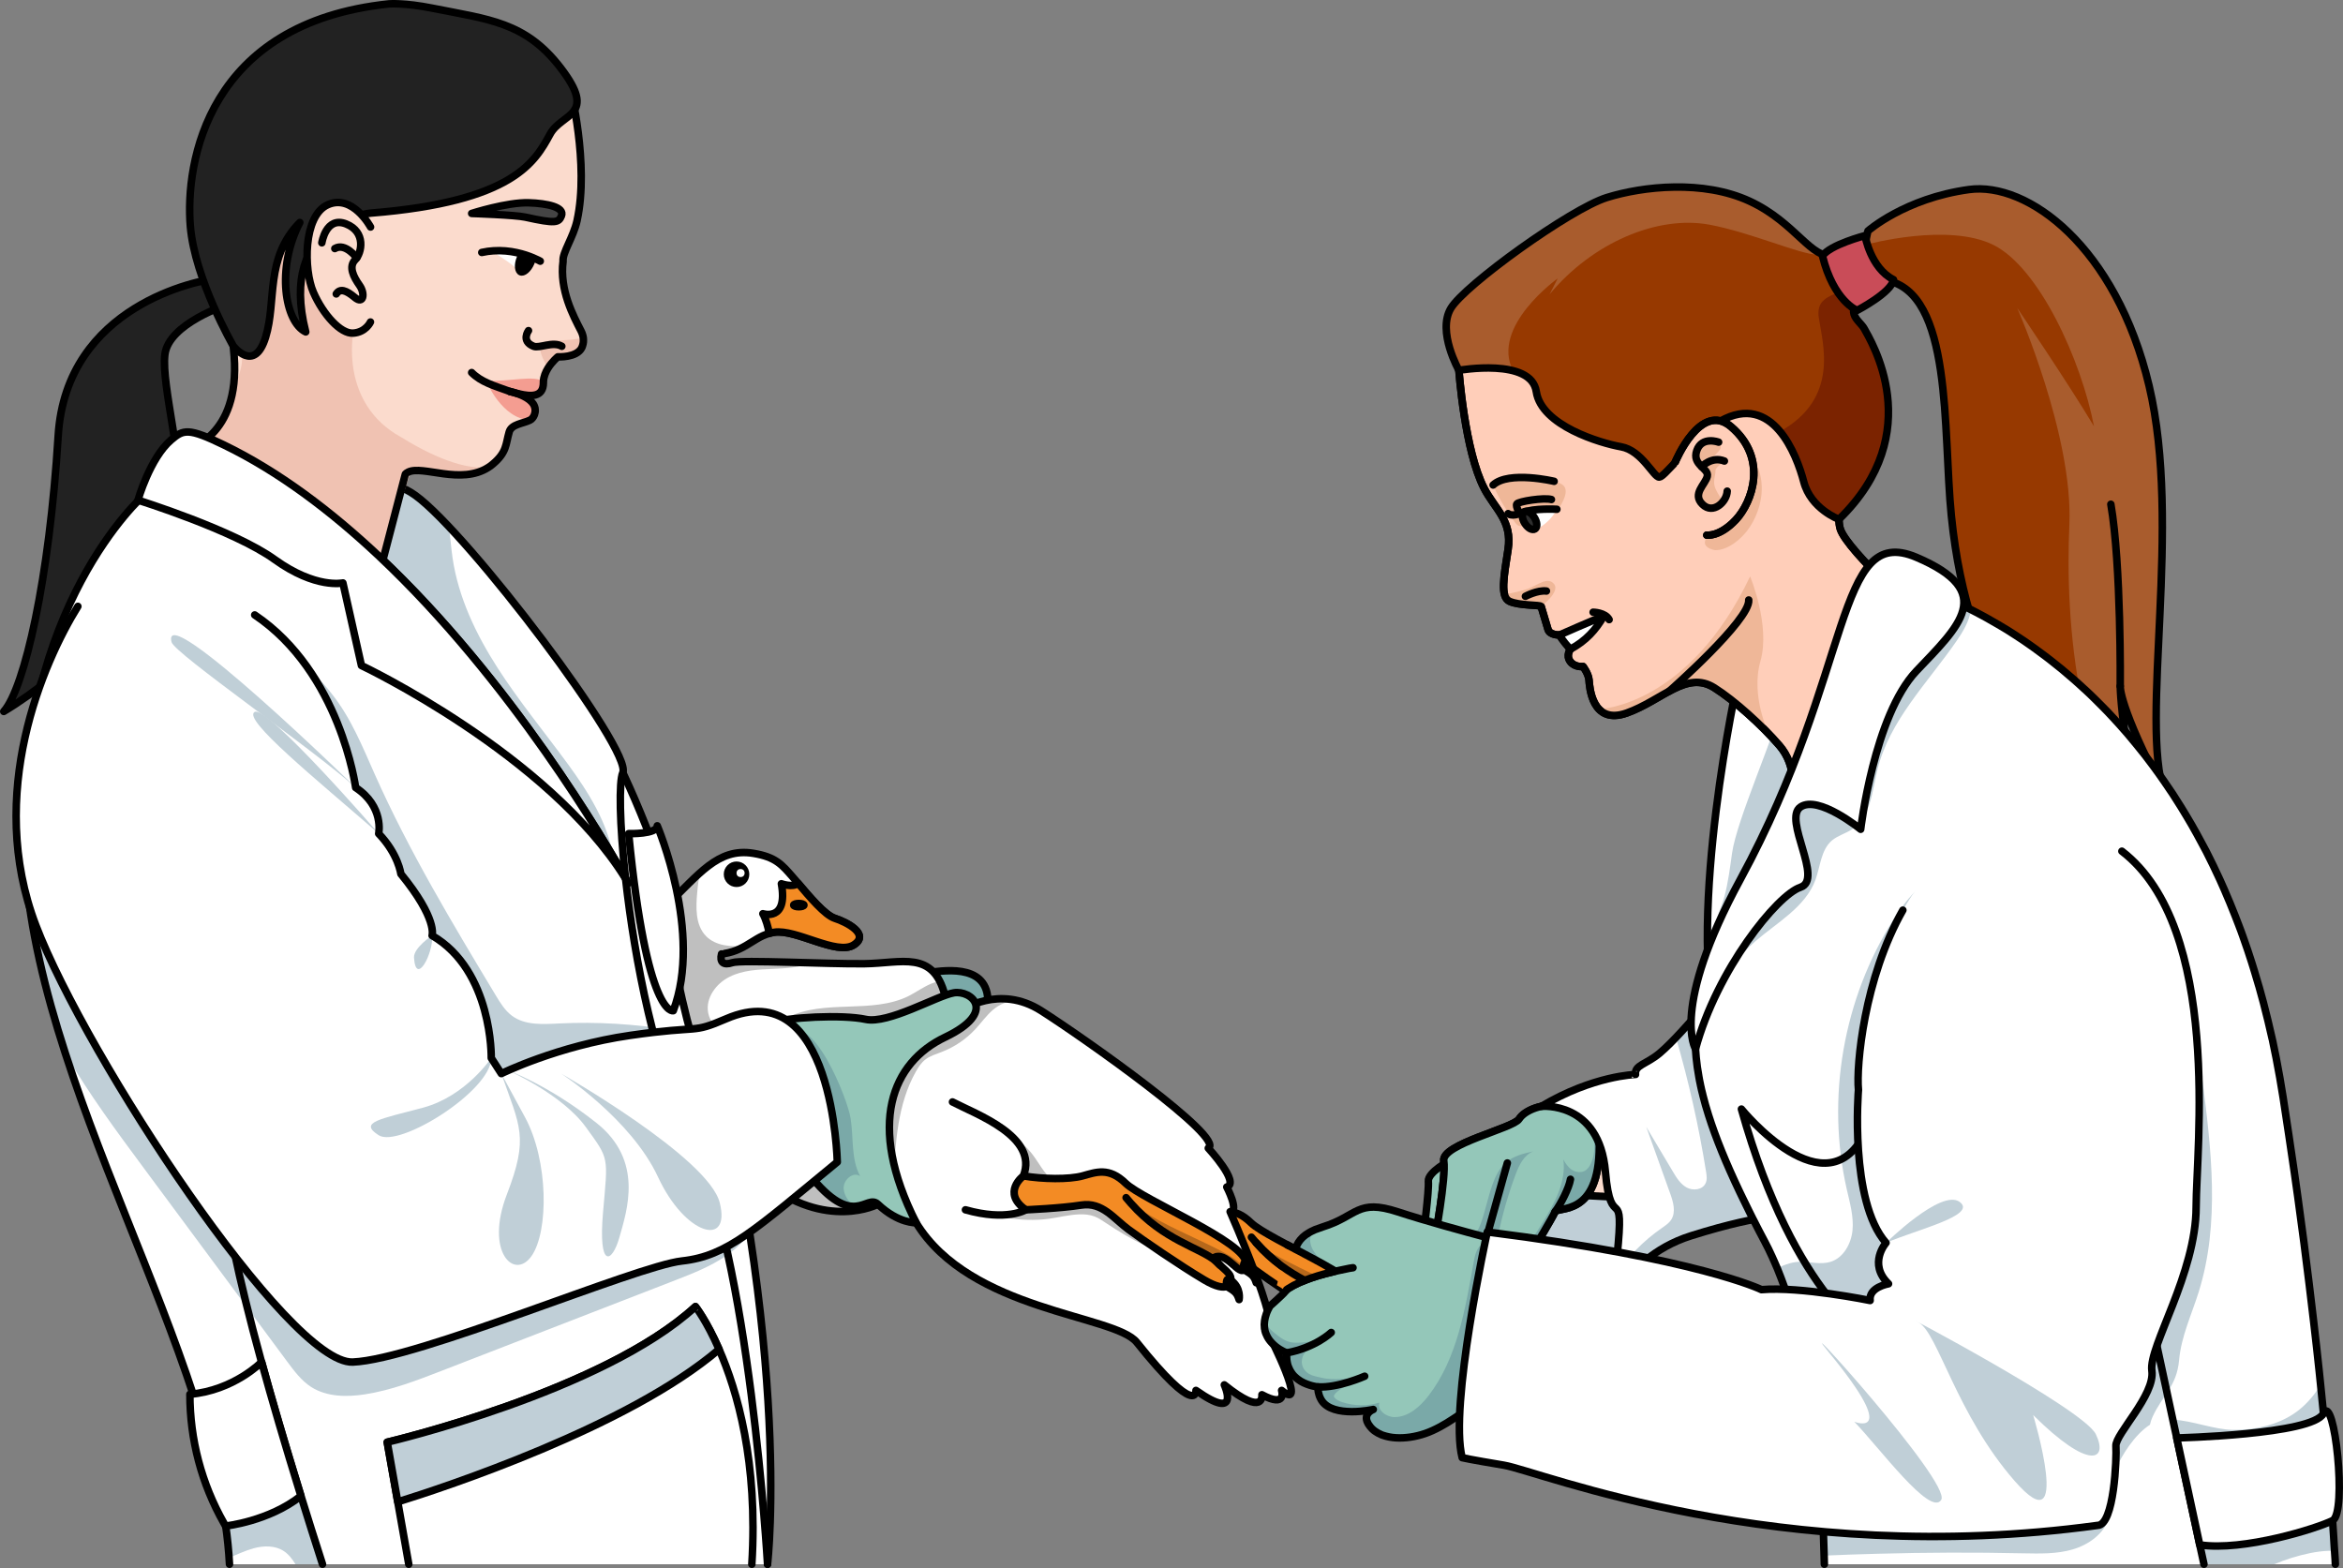 <?xml version="1.0" encoding="utf-8"?>
<!-- Generator: Adobe Illustrator 24.0.1, SVG Export Plug-In . SVG Version: 6.00 Build 0)  -->
<svg version="1.1" id="Camada_1" xmlns="http://www.w3.org/2000/svg" xmlns:xlink="http://www.w3.org/1999/xlink" x="0px" y="0px"
	 width="312.068px" height="208.836px" viewBox="0 0 312.068 208.836" enable-background="new 0 0 312.068 208.836"
	 xml:space="preserve">
<rect x="0" y="0" width="312.068" height="208.836" fill="#808080" stroke="none"/>
<g>
	<g>
		<path fill="#222222" d="M30.342,40.545c0,0-7.884,2.515-8.381,6.682c-0.498,4.172,2.605,14.299,1.991,22.049
			C23.338,77.024,8.193,90.173,0.5,94.754c2.754-3.072,6.079-17.611,7.25-36.715c1.065-17.401,18.894-20.765,21.148-20.938
			c0.221-0.018,0.34-0.018,0.34-0.018L30.342,40.545z"/>
		<path fill="none" stroke="#000000" stroke-linecap="round" stroke-linejoin="round" stroke-miterlimit="10" d="M30.342,40.545
			c0,0-7.884,2.515-8.381,6.682c-0.498,4.172,2.605,14.299,1.991,22.049C23.338,77.024,8.193,90.173,0.5,94.754
			c2.754-3.072,6.079-17.611,7.25-36.715c1.065-17.401,18.894-20.765,21.148-20.938c0.221-0.018,0.34-0.018,0.34-0.018
			L30.342,40.545z"/>
		<path fill="#7FACCD" d="M31.997,41.072c-0.219,0.953-2.546,1.13-2.546,1.13s-1.261-5.051-1.056-5.42
			c0.206-0.365,2.456-0.769,2.456-0.769S32.218,40.119,31.997,41.072z"/>
		<path fill="none" stroke="#000000" stroke-linecap="round" stroke-linejoin="round" stroke-miterlimit="10" d="M31.997,41.072
			c-0.219,0.953-2.546,1.13-2.546,1.13s-1.261-5.051-1.056-5.42c0.206-0.365,2.456-0.769,2.456-0.769S32.218,40.119,31.997,41.072z"
			/>
		<g>
			<path fill="#FFFFFF" d="M102.226,208.334h-71.66c-0.01-0.29-0.03-0.57-0.06-0.86c-0.11-1.71-0.31-3.45-0.59-5.22
				c-2.93-18.91-14.29-40.56-21.22-61.96c-1.9-5.9-3.48-11.78-4.45-17.58c-0.57-3.37-0.93-6.72-1.03-10.03
				c-0.98-31.85,15.91-46.7,15.91-46.7l37.71,9.52c0,0,20.52,0.66,34.81,51.33c3.96,14.03,6.53,26.54,8.19,37.29
				c0,0.04,0.01,0.09,0.02,0.13C104.156,192.264,102.226,208.334,102.226,208.334z"/>
			<path fill="#C0CFD7" d="M42.956,208.334h-3.6c-0.42-0.67-0.89-1.31-1.54-1.74c-1.16-0.78-2.7-0.75-4.05-0.38
				c-1.13,0.31-2.18,0.83-3.26,1.26c-0.11-1.71-0.31-3.45-0.59-5.22c1.82-0.36,3.561-1.07,5.13-2.06c0.94-0.59,2.95-3.18,4.12-3.95
				c0.3,0.98,0.6,1.98,0.92,3C40.966,202.084,41.916,205.114,42.956,208.334z"/>
			<path fill="#C0CFD7" d="M100.086,163.944c-0.07,0.1-0.15,0.21-0.23,0.31c-0.6,0.8-1.29,1.52-2.05,2.17
				c-2.27,1.9-5.07,3-7.82,4.07c-10.37,4.01-20.73,8.03-31.09,12.05c-3.37,1.31-6.77,2.62-10.33,3.17
				c-2.42,0.37-5.05,0.33-7.11-0.98c-1.31-0.84-2.26-2.12-3.19-3.37c-6.33-8.54-12.65-17.07-18.98-25.61
				c-3.72-5.02-7.46-10.07-10.59-15.46c-1.9-5.9-3.48-11.78-4.45-17.58c0.1-0.01,0.21,0,0.33,0.01c0.07,0.18,0.14,0.37,0.21,0.56
				c6.74,17.57,33.66,58.45,42.2,58.12s37.76-12.8,43.84-13.46c0.69-0.08,1.35-0.19,2-0.35c2.32-0.55,4.43-1.64,7.01-3.47
				C99.916,164.064,100.006,164.004,100.086,163.944z"/>
			<path fill="#C0CFD7" d="M89.666,137.224c-1.31,0.11-3.1,0.29-5.74,0.67c-9.68,1.4-17.15,5.09-17.15,5.09l-1.35-2.08
				c0,0,0.22-11.6-7.88-16.31c0,0,0.77-2.19-4.16-8.21c0,0-0.32-2.62-2.95-5.36c0,0,0.77-3.61-3.07-6.13c0,0-1.04-7.78-5.75-15.03
				c1.02,0.46,1.92,1.74,2.63,2.62c2.51,3.16,4.04,6.98,5.67,10.64c4.561,10.24,10.35,19.87,16.13,29.47c0.6,1,1.23,2.02,2.17,2.71
				c1.72,1.26,4.05,1.12,6.18,1.01C79.496,136.064,84.626,136.374,89.666,137.224z"/>
			<path fill="none" stroke="#000000" stroke-linecap="round" stroke-linejoin="round" stroke-miterlimit="10" d="M30.566,208.336
				c-1.473-28.241-26.36-63.797-27.348-95.65C2.236,80.832,19.13,65.981,19.13,65.981l37.706,9.523c0,0,20.524,0.661,34.811,51.327
				c14.281,50.672,10.58,81.506,10.58,81.506"/>
		</g>
		<g>
			<path fill="#FFFFFF" d="M83.306,116.934c-0.34-0.62-0.9-1.59-1.64-2.85c-4.51-7.61-16.04-25.77-31.229-40.05
				c0,0-2.17-13.14,4.89-8.05c1.15,0.82,2.68,2.28,4.44,4.14c9.1,9.64,24.28,30.32,23.18,32.78
				C82.426,104.094,82.506,109.674,83.306,116.934z"/>
			<path fill="#C0CFD7" d="M81.666,114.084c-4.51-7.61-16.04-25.77-31.229-40.05c0,0-2.17-13.14,4.89-8.05
				c1.15,0.82,2.68,2.28,4.44,4.14c0.21,1.38,0.31,2.8,0.51,4.18c0.77,5.26,3.12,10.17,5.99,14.64c2.87,4.47,6.26,8.57,9.4,12.86
				C78.376,105.514,80.966,109.624,81.666,114.084z"/>
			<path fill="none" stroke="#000000" stroke-linecap="round" stroke-linejoin="round" stroke-miterlimit="10" d="M83.309,116.936
				c-2.436-4.343-15.162-26.258-32.873-42.905c0,0-2.171-13.135,4.891-8.05c7.062,5.092,28.933,33.987,27.624,36.926
				C82.428,104.09,82.51,109.673,83.309,116.936z"/>
		</g>
		<g>
			<path fill="#FFFFFF" d="M113.706,125.854c-2.25,1.42-7.66-2.13-10.57-1.69c-0.23,0.03-0.45,0.09-0.67,0.15
				c-1.24,0.35-2.13,1.07-3.24,1.69c-0.84,0.48-1.79,0.9-3.12,1.05h-0.01c-0.3,0.04-0.61,0.06-0.95,0.06
				c-2.13,0.03-4.12-0.07-5.56-0.17c-1.36-0.1-2.22-0.21-2.22-0.21l1.49-6.24c1.67-1.56,3.08-3.1,4.47-4.32
				c2.09-1.85,4.15-3,7.02-2.52c2.96,0.49,3.78,1.48,5.26,3.17c0.2,0.24,0.44,0.52,0.69,0.82c1.5,1.77,3.58,4.24,4.89,4.66
				C112.716,122.794,115.946,124.434,113.706,125.854z"/>
			<path fill="#BFBFBF" d="M99.226,126.004c-0.84,0.48-1.79,0.9-3.12,1.05h-0.01l-6.91-2.46c0,0,0.13,0.88,0.4,2.35
				c-1.36-0.1-2.22-0.21-2.22-0.21l1.49-6.24c1.67-1.56,3.08-3.1,4.47-4.32c-0.29,0.81-0.37,1.74-0.45,2.57
				c-0.2,2.08-0.29,4.45,1.17,5.94C95.336,125.994,97.356,126.114,99.226,126.004z"/>
			<path fill="none" stroke="#000000" stroke-linecap="round" stroke-linejoin="round" stroke-miterlimit="10" d="M113.702,125.855
				c-2.247,1.422-7.66-2.134-10.561-1.693c-0.239,0.038-0.459,0.088-0.673,0.151c-2.404,0.673-3.506,2.75-7.32,2.801
				c-4.148,0.063-7.779-0.384-7.779-0.384l1.485-6.237c4.16-3.883,6.703-7.641,11.493-6.841c2.958,0.491,3.776,1.479,5.255,3.178
				c0.208,0.239,0.447,0.516,0.699,0.812c1.498,1.769,3.575,4.242,4.884,4.664C112.714,122.789,115.949,124.432,113.702,125.855z"/>
			<circle cx="98.101" cy="116.44" r="1.201"/>
			
				<circle fill="none" stroke="#000000" stroke-linecap="round" stroke-linejoin="round" stroke-miterlimit="10" cx="98.101" cy="116.44" r="1.201"/>
			<g>
				<path fill="#F38B24" d="M113.702,125.855c-2.247,1.422-7.66-2.134-10.561-1.693c-0.239,0.038-0.459,0.088-0.673,0.151
					c-0.17-0.831-0.447-1.901-0.862-2.618c0,0,3.392,1.095,2.467-3.99c0,0,1.498,0.548,2.228-0.063
					c1.498,1.769,3.575,4.242,4.884,4.664C112.714,122.789,115.949,124.432,113.702,125.855z"/>
				<path fill="none" stroke="#000000" stroke-linecap="round" stroke-linejoin="round" stroke-miterlimit="10" d="M113.702,125.855
					c-2.247,1.422-7.66-2.134-10.561-1.693c-0.239,0.038-0.459,0.088-0.673,0.151c-0.17-0.831-0.447-1.901-0.862-2.618
					c0,0,3.392,1.095,2.467-3.99c0,0,1.498,0.548,2.228-0.063c1.498,1.769,3.575,4.242,4.884,4.664
					C112.714,122.789,115.949,124.432,113.702,125.855z"/>
				
					<ellipse fill="none" stroke="#000000" stroke-linecap="round" stroke-linejoin="round" stroke-miterlimit="10" cx="106.396" cy="120.549" rx="0.684" ry="0.218"/>
			</g>
			<circle fill="#FFFFFF" cx="98.639" cy="116.278" r="0.538"/>
		</g>
		<g>
			<path fill="#7AA9A8" d="M123.745,129.525c2.381-0.329,8.333-1.15,7.799,4.555c-0.534,5.706-5.829,4.474-5.829,4.474l-4.885-6.814
				L123.745,129.525z"/>
			<path fill="none" stroke="#000000" stroke-linecap="round" stroke-linejoin="round" stroke-miterlimit="10" d="M123.745,129.525
				c2.381-0.329,8.333-1.15,7.799,4.555c-0.534,5.706-5.829,4.474-5.829,4.474l-4.885-6.814L123.745,129.525z"/>
		</g>
		<g>
			<path fill="#F38B24" d="M182.609,173.477c-0.03,0.33-0.08,0.57-0.15,0.72c-0.5,1.12-2.03-1.64-3.52-1.59
				c-0.63,0.02-0.6,0.27-0.3,0.62c0.5,0.59,1.77,1.48,1.94,2.06c0.28,0.93-0.27,2.35-3.5,0.44c-3.23-1.92-8.1-5.26-10.07-6.71
				c-1.97-1.45-3.5-3.69-6.29-3.25c-2.8,0.43-7.4,0.63-7.4,0.63l-3.99-0.36l-1.06-4.43l4.73,0.27c2.57,0.44,6.07,0.49,7.88,0
				c1.81-0.49,3.5-1.2,5.75,0.99C168.869,165.047,182.829,170.797,182.609,173.477z"/>
			<path fill="#B6681B" d="M182.459,174.197c-0.5,1.12-2.03-1.64-3.52-1.59c-0.63,0.02-0.6,0.27-0.3,0.62
				c-2.25-1.87-6.92-2.72-11.33-7.71c0.42,0.23,0.82,0.54,1.14,0.75c3.41,2.24,7.25,3.72,10.87,5.6
				C180.479,172.467,181.679,173.177,182.459,174.197z"/>
			<path fill="none" stroke="#000000" stroke-linecap="round" stroke-linejoin="round" stroke-miterlimit="10" d="M179.189,173.767
				c-0.15-0.17-0.32-0.34-0.5-0.5c-2.23-1.9-6.94-2.73-11.38-7.75c-0.21-0.24-0.42-0.48-0.63-0.74"/>
			<path fill="none" stroke="#000000" stroke-linecap="round" stroke-linejoin="round" stroke-miterlimit="10" d="M152.999,161.877
				c2.572,0.438,6.075,0.493,7.881,0c1.806-0.493,3.503-1.204,5.747,0.985c2.244,2.189,16.2,7.936,15.981,10.618
				c-0.219,2.682-1.97-0.93-3.667-0.876c-1.697,0.055,1.368,1.751,1.642,2.682c0.274,0.93-0.274,2.353-3.503,0.438
				s-8.1-5.258-10.07-6.706c-1.97-1.448-3.503-3.692-6.294-3.254s-7.397,0.629-7.397,0.629l-3.987-0.356l-1.061-4.433
				L152.999,161.877z"/>
			<path d="M180.087,176.591c1.207,0.72,1.371,0.939,1.645,1.76c0,0,0.317-1.537-1.093-2.571
				C179.816,175.176,180.087,176.591,180.087,176.591z"/>
			<path d="M182.369,174.349c1.207,0.72,1.371,0.939,1.645,1.76c0,0,0.317-1.537-1.093-2.571
				C182.099,172.935,182.369,174.349,182.369,174.349z"/>
			<path fill="none" stroke="#000000" stroke-linecap="round" stroke-linejoin="round" stroke-miterlimit="10" d="M180.087,176.591
				c1.207,0.72,1.371,0.939,1.645,1.76c0,0,0.317-1.537-1.093-2.571C179.816,175.176,180.087,176.591,180.087,176.591z"/>
			<path fill="none" stroke="#000000" stroke-linecap="round" stroke-linejoin="round" stroke-miterlimit="10" d="M182.369,174.349
				c1.207,0.72,1.371,0.939,1.645,1.76c0,0,0.317-1.537-1.093-2.571C182.099,172.935,182.369,174.349,182.369,174.349z"/>
		</g>
		<g>
			<path fill="#FFFFFF" d="M170.706,185.184c0,0,0.74,2.38-2.63,0.57c0,0,0.41,3.04-5-1.3c0.11,0.25,2.13,4.88-3.78,0.73
				c0,0,0.26,3.78-7.89-6.4c-2.95-3.7-22.16-4.11-29.39-15.93c-1.29-2.11-2.28-3.54-3.04-4.48c-3.48-4.3-2.04,2.02-2.04,2.02
				s-6.85,3.61-15.33-3.12c-6.92-5.49-10.82-23.79-12.02-30.33c-0.27-1.47-0.4-2.35-0.4-2.35l6.91,2.46h0.01
				c-0.27,1.07,0.22,1.57,1.45,1.16c0.79-0.26,5.73-0.11,10.49,0.03c0,0,0,0,0.01,0c2.66,0.07,5.27,0.13,7.07,0.11
				c4.38-0.05,8.11-1.42,10.03,2.3c0.27,0.53,0.51,1.16,0.71,1.92c1.57,6.06,2.15,2.05,2.15,2.05s2.96-2.14,6.91-1.47
				c1.18,0.19,2.45,0.64,3.76,1.47c5.66,3.6,24.63,16.98,22.25,18.3c0,0,4.27,4.59,2.46,5.17c0,0,1.71,3.28,0.45,3.28
				c0,0,6.77,15.35,5.13,16.34C168.976,177.714,174.396,188.304,170.706,185.184z"/>
			<path fill="#BFBFBF" d="M139.677,162.326c1.342-0.18,2.664-0.533,4.017-0.589c0.698-0.029,1.409,0.024,2.063,0.268
				c0.585,0.219,1.103,0.583,1.621,0.932c3.278,2.208,6.86,3.962,10.614,5.197c0.183,0.06,0.401,0.114,0.555-0.002
				c0.089-0.067,0.133-0.179,0.151-0.289c0.091-0.56-0.393-1.033-0.831-1.393c-2.956-2.43-5.938-4.877-9.325-6.657
				c-1.478-0.777-3.048-1.428-4.703-1.646c-0.967-0.128-1.978-0.113-2.871-0.505c-1.599-0.703-2.375-2.474-3.433-3.863
				c-1.463-1.92-3.62-3.219-5.893-4.03c0.253,0.09,0.371,1.628,0.398,1.883c0.075,0.703,0.072,1.415-0.006,2.118
				c-0.152,1.384-0.594,2.739-1.305,3.937c-0.525,0.884-2.194,2.131-1.229,3.208c0.859,0.96,3.309,1.103,4.513,1.296
				C135.883,162.488,137.795,162.579,139.677,162.326z"/>
			<path fill="#BFBFBF" d="M135.446,133.444c-1.14-0.23-2.31,0.3-3.2,1.06c-0.88,0.76-1.55,1.72-2.34,2.57
				c-1.24,1.33-2.78,2.38-4.48,3.03c-0.74,0.29-1.52,0.51-2.15,0.99c-0.56,0.42-0.95,1.02-1.29,1.63
				c-2.45,4.34-2.74,9.53-2.97,14.51c-0.02,0.38-0.04,0.76-0.04,1.14c-3.48-4.3-2.04,2.02-2.04,2.02s-6.85,3.61-15.33-3.12
				c-6.92-5.49-10.82-23.79-12.02-30.33c-0.27-1.47-0.4-2.35-0.4-2.35l7.227,1.598l-0.307,0.862c-0.27,1.07,0.22,1.57,1.45,1.16
				c0.79-0.26,5.73-0.11,10.49,0.03c-1.6,0.63-3.38,0.72-5.11,0.8c-1.97,0.08-4.021,0.17-5.78,1.06c-1.77,0.88-3.19,2.8-2.84,4.74
				c0.27,1.49,1.54,2.69,3,3.1c1.45,0.41,3.04,0.12,4.4-0.54c1.09-0.54,2.06-1.3,3.14-1.86c4.91-2.54,11.24-0.43,16.19-2.9
				c1.03-0.52,1.97-1.23,3.05-1.66c0.35-0.14,0.7-0.25,1.06-0.33c0.27,0.53,0.51,1.16,0.71,1.92c1.57,6.06,2.15,2.05,2.15,2.05
				s2.96-2.14,6.91-1.47C135.106,133.254,135.276,133.344,135.446,133.444z"/>
			<path fill="none" stroke="#000000" stroke-linecap="round" stroke-linejoin="round" stroke-miterlimit="10" d="M96.102,127.054
				c-0.269,1.074,0.224,1.567,1.455,1.156c1.231-0.41,12.56,0.206,17.568,0.144c5.008-0.062,9.16-1.84,10.737,4.221
				c1.577,6.061,2.152,2.045,2.152,2.045s5.008-3.605,10.672,0c5.664,3.605,24.628,16.986,22.247,18.3c0,0,4.269,4.597,2.463,5.172
				c0,0,1.712,3.284,0.445,3.284c0,0,6.779,15.352,5.137,16.337c0,0,5.418,10.59,1.724,7.471c0,0,0.739,2.381-2.627,0.575
				c0,0,0.41,3.037-5.008-1.314c0,0,2.299,5.008-3.776,0.739c0,0,0.265,3.779-7.881-6.403c-2.955-3.694-22.165-4.105-29.39-15.926
				s-5.09-2.463-5.09-2.463s-6.844,3.612-15.326-3.12s-12.422-32.673-12.422-32.673"/>
		</g>
		<g>
			<path fill="#F38B24" d="M165.916,168.214c-0.03,0.33-0.08,0.57-0.15,0.72c-0.5,1.12-2.03-1.64-3.52-1.59
				c-0.63,0.02-0.6,0.27-0.3,0.62c0.5,0.59,1.77,1.48,1.94,2.06c0.28,0.93-0.27,2.35-3.5,0.44c-3.23-1.92-8.1-5.26-10.07-6.71
				c-1.97-1.45-3.5-3.69-6.29-3.25c-2.8,0.43-7.4,0.63-7.4,0.63l-3.99-0.36l-1.06-4.43l4.73,0.27c2.57,0.44,6.07,0.49,7.88,0
				c1.81-0.49,3.5-1.2,5.75,0.99C152.176,159.784,166.136,165.534,165.916,168.214z"/>
			<path fill="#B6681B" d="M165.766,168.934c-0.5,1.12-2.03-1.64-3.52-1.59c-0.63,0.02-0.6,0.27-0.3,0.62
				c-2.25-1.87-6.92-2.72-11.33-7.71c0.42,0.23,0.82,0.54,1.14,0.75c3.41,2.24,7.25,3.72,10.87,5.6
				C163.786,167.204,164.986,167.914,165.766,168.934z"/>
			<path fill="none" stroke="#000000" stroke-linecap="round" stroke-linejoin="round" stroke-miterlimit="10" d="M162.496,168.504
				c-0.15-0.17-0.32-0.34-0.5-0.5c-2.23-1.9-6.94-2.73-11.38-7.75c-0.21-0.24-0.42-0.48-0.63-0.74"/>
			<path fill="none" stroke="#000000" stroke-linecap="round" stroke-linejoin="round" stroke-miterlimit="10" d="M136.305,156.615
				c2.572,0.438,6.075,0.493,7.881,0c1.806-0.493,3.503-1.204,5.747,0.985c2.244,2.189,16.2,7.936,15.981,10.617
				c-0.219,2.682-1.97-0.93-3.667-0.876c-1.697,0.055,1.368,1.751,1.642,2.682c0.274,0.93-0.274,2.353-3.503,0.438
				s-8.1-5.258-10.07-6.706c-1.97-1.448-3.503-3.692-6.294-3.254s-7.397,0.629-7.397,0.629l-3.987-0.356l-1.061-4.433
				L136.305,156.615z"/>
			<path d="M163.394,171.328c1.207,0.72,1.371,0.939,1.645,1.76c0,0,0.317-1.537-1.093-2.571
				C163.123,169.914,163.394,171.328,163.394,171.328z"/>
			<path d="M165.676,169.087c1.207,0.72,1.371,0.939,1.645,1.76c0,0,0.317-1.537-1.093-2.571
				C165.405,167.672,165.676,169.087,165.676,169.087z"/>
			<path fill="none" stroke="#000000" stroke-linecap="round" stroke-linejoin="round" stroke-miterlimit="10" d="M163.394,171.328
				c1.207,0.72,1.371,0.939,1.645,1.76c0,0,0.317-1.537-1.093-2.571C163.123,169.914,163.394,171.328,163.394,171.328z"/>
			<path fill="none" stroke="#000000" stroke-linecap="round" stroke-linejoin="round" stroke-miterlimit="10" d="M165.676,169.087
				c1.207,0.72,1.371,0.939,1.645,1.76c0,0,0.317-1.537-1.093-2.571C165.405,167.672,165.676,169.087,165.676,169.087z"/>
		</g>
		<g>
			<path fill="#94C7B9" d="M125.876,138.144c-7.06,3.36-10.5,11.57-3.86,24.71c0,0-2.34,0.13-5.08-2.46
				c-0.84-0.8-1.71,0.29-3.26,0.28c-1.34-0.01-3.17-0.82-5.94-4.31c-2.73-3.44-4.11-7.89-4.81-11.73c-0.84-4.59-0.69-8.3-0.69-8.3
				c2.63-0.9,10.02-1.23,13.05-0.57c3.04,0.66,9.44-3.12,11.74-3.53C129.326,131.824,132.936,134.774,125.876,138.144z"/>
			<path fill="#7AA9A8" d="M112.366,158.304c0.06,0.92,0.65,1.69,1.31,2.37c-1.34-0.01-3.17-0.82-5.94-4.31
				c-2.73-3.44-4.11-7.89-4.81-11.73c-0.07-2.35-0.13-5.43,1.72-7.02c3.58-3.08,8.24,8.71,8.65,11.34c0.41,2.59,0.03,5.39,1.27,7.7
				C113.636,155.974,112.296,157.154,112.366,158.304z"/>
			<path fill="none" stroke="#000000" stroke-linecap="round" stroke-linejoin="round" stroke-miterlimit="10" d="M102.236,136.337
				c2.627-0.903,10.015-1.231,13.053-0.575c3.037,0.657,9.441-3.12,11.739-3.53c2.299-0.41,5.911,2.545-1.149,5.911
				c-7.06,3.366-10.508,11.575-3.858,24.71c0,0-2.348,0.135-5.09-2.463c-1.56-1.478-3.202,3.53-9.195-4.023
				S102.236,136.337,102.236,136.337z"/>
		</g>
		<path fill="none" stroke="#000000" stroke-linecap="round" stroke-linejoin="round" stroke-miterlimit="10" d="M42.956,208.334
			c-1.04-3.22-1.99-6.25-2.87-9.09c-0.32-1.02-0.62-2.02-0.92-3c-1.74-5.69-3.16-10.6-4.32-14.83c-0.01,0-0.01,0-0.01,0
			c-6.72-24.5-4.76-26.46-4.76-26.46"/>
		<path fill="none" stroke="#000000" stroke-linecap="round" stroke-linejoin="round" stroke-miterlimit="10" d="M83.309,116.936
			c0.006,0.031,0.006,0.057,0.013,0.088c1.196,10.763,3.965,25.182,8.654,34.428c7.88,15.527,10.253,56.884,10.253,56.884"/>
		<path fill="#FFFFFF" d="M111.516,154.764c-5.05,4.14-8.54,7.12-11.43,9.18c-2.69,1.94-4.86,3.08-7.26,3.65
			c-0.65,0.16-1.31,0.27-2,0.35c-6.08,0.66-35.3,13.13-43.84,13.46s-35.46-40.55-42.2-58.12c-0.07-0.19-0.14-0.38-0.21-0.56
			c-4-10.92-2.47-21.81,0.34-30.2c1.66-4.96,3.771-9.05,5.46-11.76c0,0,3.61-3.12,8.75-3.12c11.46,0,18.37,5.9,22.48,12.22
			c0.01,0,0.01,0,0.01,0c4.71,7.25,5.75,15.03,5.75,15.03c3.84,2.52,3.07,6.13,3.07,6.13c2.63,2.74,2.95,5.36,2.95,5.36
			c4.93,6.02,4.16,8.21,4.16,8.21c8.1,4.71,7.88,16.31,7.88,16.31l1.35,2.08c0,0,7.47-3.69,17.15-5.09
			c2.64-0.38,4.43-0.56,5.74-0.67c3.521-0.29,3.58-0.04,7.07-1.54C111.016,129.524,111.516,154.764,111.516,154.764z"/>
		<path fill="#C0CFD7" d="M50.435,111.025c-8.428-7.334-18.17-15.215-16.528-16.2C35.549,93.84,50.435,111.025,50.435,111.025z"/>
		<path fill="#C0CFD7" d="M47.37,104.895c-5.692-5.145-24.132-17.855-24.519-19.374C21.319,79.501,47.37,104.895,47.37,104.895z"/>
		<path fill="#C0CFD7" d="M57.55,124.598c0.219,2.299-2.151,6.834-2.408,2.955C55.055,126.24,57.55,124.598,57.55,124.598z"/>
		<path fill="#C0CFD7" d="M65.431,140.907c0,4.378-12.259,12.04-14.996,10.289s0.21-2.139,5.917-3.672
			S65.431,140.907,65.431,140.907z"/>
		<path fill="#C0CFD7" d="M66.772,142.987c2.49,7.115,3.694,8.428,0.739,16.09c-2.955,7.662,0.985,11.493,3.284,8.209
			c2.299-3.284,2.271-12.697-0.876-18.499C66.772,142.987,66.772,142.987,66.772,142.987z"/>
		<path fill="#C0CFD7" d="M67.678,142.569c0,0,7.167,3.154,10.341,7.533c3.174,4.378,2.955,3.831,2.299,11.384
			c-0.657,7.553,1.204,6.786,2.189,3.284s3.284-10.18-3.065-15.215S67.678,142.569,67.678,142.569z"/>
		<path fill="#C0CFD7" d="M74.735,142.987c0,0,9.304,6.02,12.916,13.792c3.612,7.772,9.742,9.413,8.209,3.393
			C94.328,154.152,74.735,142.987,74.735,142.987z"/>
		<path fill="none" stroke="#000000" stroke-linecap="round" stroke-linejoin="round" stroke-miterlimit="10" d="M10.373,80.76
			c-4.597,7.388-12.314,24.957-5.582,42.525s33.659,58.451,42.196,58.123c8.538-0.328,37.763-12.807,43.838-13.463
			c6.075-0.657,9.693-4.15,20.694-13.18c0,0-0.499-25.24-14.783-19.083c-4.792,2.065-3.12,0.821-12.807,2.217
			s-17.158,5.09-17.158,5.09l-1.341-2.08c0,0,0.219-11.603-7.881-16.309c0,0,0.766-2.189-4.159-8.209c0,0-0.328-2.627-2.955-5.363
			c0,0,0.766-3.612-3.065-6.13c0,0-2.043-15.331-13.446-22.997"/>
		<path fill="#FFFFFF" d="M100.139,208.336H54.445l-1.467-8.308l-1.404-7.949c0,0,28.744-6.728,41.055-18.057
			c0,0,1.485,1.888,3.147,5.69C98.194,185.218,100.982,194.741,100.139,208.336z"/>
		<path fill="none" stroke="#000000" stroke-linecap="round" stroke-linejoin="round" stroke-miterlimit="10" d="M54.445,208.336
			l-1.467-8.308l-1.404-7.949c0,0,28.744-6.728,41.055-18.057c0,0,1.485,1.888,3.147,5.69c2.417,5.507,5.205,15.03,4.362,28.625"/>
		<path fill="#C0CFD7" d="M95.777,179.711c-12.103,10.347-36.681,18.416-42.798,20.317l-1.404-7.949c0,0,28.744-6.728,41.055-18.057
			C92.63,174.022,94.116,175.91,95.777,179.711z"/>
		<path fill="none" stroke="#000000" stroke-linecap="round" stroke-linejoin="round" stroke-miterlimit="10" d="M95.777,179.711
			c-12.103,10.347-36.681,18.416-42.798,20.317l-1.404-7.949c0,0,28.744-6.728,41.055-18.057
			C92.63,174.022,94.116,175.91,95.777,179.711z"/>
		<path fill="#FFFFFF" d="M40.083,199.241c-4.28,3.392-10.042,4.004-10.042,4.004l-0.226-0.398
			c-2.965-5.228-4.524-11.136-4.524-17.147v0c5.862-0.517,9.549-4.289,9.549-4.289s0,0,0.006,0.006
			C36.206,186.376,37.924,192.261,40.083,199.241z"/>
		<path fill="none" stroke="#000000" stroke-linecap="round" stroke-linejoin="round" stroke-miterlimit="10" d="M40.083,199.241
			c-4.28,3.392-10.042,4.004-10.042,4.004l-0.226-0.398c-2.965-5.228-4.524-11.136-4.524-17.147v0
			c5.862-0.517,9.549-4.289,9.549-4.289s0,0,0.006,0.006C36.206,186.376,37.924,192.261,40.083,199.241z"/>
		<g>
			<path fill="#FBDBCD" d="M77.589,46.054c-0.03,0.08-0.06,0.17-0.09,0.24c-0.67,1.38-3.2,1.23-3.2,1.23s-0.74,0.6-1.31,1.51
				c-0.32,0.52-0.58,1.13-0.61,1.79v0.16c-0.02,1.49-0.98,1.77-2.08,1.67c-0.12-0.01-0.24-0.02-0.36-0.04
				c-0.12-0.02-0.25-0.04-0.37-0.06c-0.12-0.03-0.25-0.05-0.37-0.08c-0.16-0.03-0.32-0.07-0.47-0.11c0.05,0.02,0.1,0.03,0.15,0.05
				c0.86,0.29,2.01,0.85,2.31,1.71c0.03,0.08,0.05,0.16,0.07,0.24c0.01,0.06,0.02,0.13,0.02,0.19c0.02,0.24-0.02,0.47-0.1,0.69
				c-0.04,0.34-0.28,0.56-0.6,0.72h-0.01c-0.89,0.45-2.45,0.52-2.75,1.57c-0.48,1.65-0.29,2.7-2.21,4.3
				c-0.17,0.15-0.35,0.28-0.54,0.4c-3.67,2.39-8.77-0.31-10.7,0.64c-0.09,0.04-0.17,0.09-0.25,0.15c-0.04,0.03-0.09,0.07-0.13,0.12
				l-3.28,12.13l-25.89-15.42c0,0,7.17-1.51,6.37-12.43c-0.24-3.25-0.74-6.59-1.23-9.85c-0.39-2.64-0.78-5.22-1.03-7.67
				c-0.46-4.7-0.38-8.88,1.271-11.91c0.03-0.06,0.06-0.12,0.09-0.18c0.61-1.13,1.11-2.14,1.57-3.07c0.01-0.03,0.03-0.05,0.04-0.08
				c2.04-4.09,3.39-6.44,10.19-8.83c0.39-0.14,0.8-0.28,1.22-0.42c9.67-3.15,32.62,6.23,32.62,6.23s2.59,10.19,0.93,17.74
				c-0.49,2.22-1.99,4.31-1.86,5.4c-0.51,3.83,1.38,7.32,2.37,9.25c0.16,0.3,0.27,0.63,0.32,0.96
				C77.729,45.354,77.709,45.714,77.589,46.054z"/>
			<path fill="#F49D91" d="M72.379,50.824v0.16c-0.02,1.49-0.98,1.77-2.08,1.67c-0.12-0.01-0.24-0.02-0.36-0.04
				c-0.12-0.02-0.25-0.04-0.37-0.06c-0.28-0.05-0.52-0.1-0.69-0.14c0.86,0.29,2.01,0.85,2.31,1.71c0.03,0.08,0.05,0.16,0.07,0.24
				c0.01,0.06,0.02,0.13,0.02,0.19c0.02,0.24-0.02,0.47-0.1,0.69c-0.13,0.33-0.35,0.6-0.6,0.72h-0.01c-3.73-0.25-5.7-4.99-5.8-5.24
				C67.919,50.844,71.139,49.914,72.379,50.824z"/>
			<path fill="#F0C2B2" d="M65.069,62.234c-3.67,2.39-8.77-0.31-10.7,0.64c-0.09,0.04-0.17,0.09-0.25,0.15
				c-0.04,0.03-0.09,0.07-0.13,0.12l-0.65,2.37c-6-1.28-18.28-11.35-17.95-15.14c0.65-7.27-1.98-10.26-5.43-12.8
				c-0.14-0.1-0.27-0.2-0.41-0.3c-0.98-0.7-2.02-1.38-3.06-2.12l1.82-3.91l0.62-1.34l1.9-4.08l11.11-0.47l5.11,19.01
				c0,0-1.84,9.34,6.34,13.84C58.949,61.644,62.639,62.484,65.069,62.234z"/>
			<path fill="#F0C2B2" d="M34.067,36.115l20.616,26.777c0,0-3.667,10.999-4.387,14.386c-0.721,3.387-5.167-2.008-6.641-2.81
				c-4.911-2.674-2.435,0.764-8.212-2.108c-2.083-1.036-4.552-1.337-6.619-1.766c0,0-3.185-2.649-3.471-6.947
				c-0.031-0.457,0.391-0.869,0.634-1.346c9.671-19.034,5.884-12.567,3.285-21.018"/>
			<path fill="#F0C2B2" d="M77.589,46.054c-0.03,0.08-0.06,0.17-0.09,0.24c-0.67,1.38-3.2,1.23-3.2,1.23s-0.74,0.6-1.31,1.51
				c-0.99-1.74-1.96-3.72,0.64-3.69c1.84,0.02,3.18-0.17,4.06-0.35C77.729,45.354,77.709,45.714,77.589,46.054z"/>
			<path fill="none" stroke="#000000" stroke-linecap="round" stroke-linejoin="round" stroke-miterlimit="10" d="M70.392,44.034
				c0,0-1.035,1.397,0.68,2.087c0.757,0.304,2.583-0.696,3.757,0"/>
			<path fill="none" stroke="#000000" stroke-linecap="round" stroke-linejoin="round" stroke-miterlimit="10" d="M68.009,52.164
				c0.14,0.03,0.39,0.09,0.7,0.19c0.01,0,0.01,0,0.02,0.01c0.87,0.28,2.14,0.85,2.46,1.76c0.03,0.08,0.05,0.16,0.07,0.24
				c0.01,0.06,0.02,0.13,0.02,0.19c0.02,0.24-0.02,0.47-0.1,0.69c-0.13,0.33-0.35,0.6-0.6,0.72h-0.01
				c-0.89,0.45-2.45,0.52-2.75,1.57c-0.48,1.65-0.29,2.7-2.21,4.3c-0.17,0.15-0.35,0.28-0.54,0.4c-3.67,2.39-8.77-0.31-10.7,0.64
				c-0.09,0.04-0.17,0.09-0.25,0.15c-0.04,0.03-0.09,0.07-0.13,0.12l-4.01,15.36"/>
			<path fill="none" stroke="#000000" stroke-linecap="round" stroke-linejoin="round" stroke-miterlimit="10" d="M24.819,59.854
				c0,0,7.17-1.51,6.37-12.43c-0.26-3.53-0.95-6.94-1.64-10.15c-0.45-2.1-0.91-4.11-1.24-6.03c-0.75-4.24-0.92-7.98,0.74-11.04
				c0.41-0.76,0.79-1.5,1.15-2.21c0.03-0.06,0.06-0.12,0.09-0.18c0.54-1.07,1.04-2.09,1.57-3.07c0.01-0.03,0.03-0.05,0.04-0.08
				c2-3.67,4.35-6.66,10.19-8.83c0.39-0.14,0.8-0.28,1.22-0.42c9.67-3.15,32.62,6.23,32.62,6.23s2.59,10.19,0.93,17.74
				c-0.49,2.22-1.99,4.31-1.86,5.4c-0.51,3.83,1.38,7.32,2.37,9.25c0.16,0.3,0.27,0.63,0.32,0.96c0.04,0.36,0.02,0.72-0.1,1.06
				c-0.03,0.08-0.06,0.17-0.09,0.24c-0.67,1.38-3.2,1.23-3.2,1.23s-0.74,0.6-1.31,1.51c-0.32,0.52-0.58,1.13-0.61,1.79
				c0,0.05,0,0.11,0,0.16c-0.02,1.97-1.71,1.82-3.18,1.49c-0.16-0.03-0.32-0.07-0.47-0.11c-0.01-0.01-0.01-0.01-0.02-0.01
				c-0.31-0.08-0.56-0.15-0.7-0.19c-0.01,0-0.01,0-0.02,0c-0.07-0.02-0.1-0.03-0.1-0.03"/>
			<path fill="#222222" d="M25.351,30.126c0.59,7.071,5.716,15.947,5.716,15.947s2.802,3.706,4.306-1.148
				c1.504-4.855,0.783-10.142,4.557-15.29c-3.192,6.152-1.959,13.29,0.79,14.572c-3.749-14.756,8.654-15.825,8.654-15.825
				c19.002-1.52,21.882-6.827,23.896-10.522c1.562-2.863,6.356-2.355,1.408-8.812c-4.7-6.134-9.575-6.457-17.153-7.971
				c-3.591-0.717-5.684-0.563-5.684-0.563C27.614,3.013,24.647,21.687,25.351,30.126z"/>
			<path fill="none" stroke="#000000" stroke-linecap="round" stroke-linejoin="round" stroke-miterlimit="10" d="M25.351,30.126
				c0.59,7.071,5.716,15.947,5.716,15.947s2.802,3.706,4.306-1.148c1.504-4.855-0.13-10.504,4.557-15.29
				c-3.192,6.152-1.959,13.29,0.79,14.572c-3.749-14.756,8.654-15.825,8.654-15.825c19.002-1.52,21.882-6.827,23.896-10.522
				c1.562-2.863,6.356-2.355,1.408-8.812c-4.7-6.134-9.575-6.457-17.153-7.971c-3.591-0.717-5.684-0.563-5.684-0.563
				C27.614,3.013,24.647,21.687,25.351,30.126z"/>
			<path fill="#444444" stroke="#000000" stroke-linecap="round" stroke-linejoin="round" stroke-miterlimit="10" d="M62.823,28.429
				c0,0,4.706-1.515,7.602-1.422c2.469,0.077,4.822,0.588,4.35,1.753c-0.365,0.901-0.779,1.049-4.813,0.159
				C68.613,28.621,62.823,28.429,62.823,28.429z"/>
			<path fill="#FBDBCD" d="M49.342,42.888c0,0-0.603,1.352-2.288,1.48c-1.683,0.128-4.024-2.476-5.319-5.45
				c-1.293-2.977-1.378-10.187,1.928-11.653c3.305-1.463,5.691,2.972,5.691,2.972"/>
			<path fill="none" stroke="#000000" stroke-linecap="round" stroke-linejoin="round" stroke-miterlimit="10" d="M49.342,42.888
				c0,0-0.603,1.352-2.288,1.48c-1.683,0.128-4.024-2.476-5.319-5.45c-1.293-2.977-1.378-10.187,1.928-11.653
				c3.305-1.463,5.691,2.972,5.691,2.972"/>
			<path fill="none" stroke="#000000" stroke-linecap="round" stroke-linejoin="round" stroke-miterlimit="10" d="M44.789,39.147
				c0.507-0.772,1.315-0.495,2.471,0.474c1.157,0.971,1.41-0.507,0.62-1.623c-0.79-1.115-1.483-2.467-0.578-3.39
				c0.904-0.921,1.464-3.725-1.214-4.785c-2.676-1.055-3.221,2.516-3.221,2.516"/>
			<path fill="none" stroke="#000000" stroke-linecap="round" stroke-linejoin="round" stroke-miterlimit="10" d="M44.596,33.103
				c1.4-0.828,2.918,1.242,2.918,1.242"/>
			<g>
				<g>
					<path fill="#FFFFFF" d="M71.009,34.334c-0.06,0.57-0.33,1.6-1.55,2.17c-0.9-1.25-2.86-2.26-3.57-2.86
						c-0.1-0.09-0.16-0.17-0.17-0.24C67.979,33.254,69.919,33.874,71.009,34.334z"/>
					<path fill="none" stroke="#000000" stroke-linecap="round" stroke-linejoin="round" stroke-miterlimit="10" d="M64.169,33.624
						c0.53-0.12,1.05-0.19,1.55-0.22c2.26-0.15,4.2,0.47,5.29,0.93c0.61,0.25,0.95,0.45,0.95,0.45"/>
					<path stroke="#000000" stroke-width="0.5" stroke-linecap="round" stroke-linejoin="round" stroke-miterlimit="10" d="
						M69.343,33.769l1.831,0.634l-0.236,0.654c-0.406,0.972-1.146,1.583-1.658,1.372c-0.512-0.215-0.601-1.174-0.195-2.143
						L69.343,33.769z"/>
				</g>
			</g>
			<path fill="none" stroke="#000000" stroke-linecap="round" stroke-linejoin="round" stroke-miterlimit="10" d="M67.893,52.129
				c-2.194-0.792-3.809-1.248-5.07-2.509"/>
		</g>
		<path fill="#FFFFFF" d="M18.375,66.613c0,0,12.749,3.967,18.218,7.907s9.081,3.12,9.081,3.12l2.463,11.001
			c0,0,25.574,12.101,35.595,29.061c0,0-23.61-43.756-53.922-58.451c-4.733-2.295-5.377-2.066-7.024-0.657
			C19.956,61.016,18.375,66.613,18.375,66.613z"/>
		<path fill="none" stroke="#000000" stroke-linecap="round" stroke-linejoin="round" stroke-miterlimit="10" d="M83.693,117.635
			c-0.126-0.201-0.245-0.409-0.371-0.61c-10.291-16.603-35.183-28.385-35.183-28.385l-2.467-11.002c0,0-3.613,0.824-9.082-3.115
			c-5.469-3.94-18.214-7.911-18.214-7.911s1.58-5.595,4.412-8.018c1.649-1.404,2.291-1.636,7.024,0.661
			c7.351,3.562,14.306,8.837,20.625,14.778c17.711,16.647,30.437,38.563,32.873,42.905C83.504,117.289,83.63,117.521,83.693,117.635
			z"/>
		<path fill="#FFFFFF" d="M83.732,111.025c0,0,3.81,0.109,3.81-1.04c0,0,6.075,14.284,2.134,24.628
			C89.676,134.613,86.161,135.708,83.732,111.025z"/>
		<path fill="none" stroke="#000000" stroke-linecap="round" stroke-linejoin="round" stroke-miterlimit="10" d="M83.732,111.025
			c0,0,3.81,0.109,3.81-1.04c0,0,6.075,14.284,2.134,24.628C89.676,134.613,86.161,135.708,83.732,111.025z"/>
		<path fill="#FFFFFF" d="M126.865,146.763c3.12,1.642,11.493,4.597,9.441,9.851c0,0-2.972,2.217,0.32,4.515c0,0-2.536,1.56-8.037,0
			"/>
		<path fill="none" stroke="#000000" stroke-linecap="round" stroke-linejoin="round" stroke-miterlimit="10" d="M126.865,146.763
			c3.12,1.642,11.493,4.597,9.441,9.851c0,0-2.972,2.217,0.32,4.515c0,0-2.536,1.56-8.037,0"/>
	</g>
	<g>
		<g>
			<path fill="#C0CFD7" d="M201.489,160.406c0,0,3.285,13.139,14.697,7.46c11.413-5.679-6.458-13.918-6.458-13.918L201.489,160.406z
				"/>
			<path fill="none" stroke="#000000" stroke-linecap="round" stroke-linejoin="round" stroke-miterlimit="10" d="M201.489,160.406
				c0,0,3.285,13.139,14.697,7.46c11.413-5.679-6.458-13.918-6.458-13.918L201.489,160.406z"/>
			<polygon fill="#FBDBCD" points="211.364,159.237 217.838,159.571 215.833,154.282 212.603,150.74 			"/>
			<polygon fill="none" stroke="#000000" stroke-linecap="round" stroke-linejoin="round" stroke-miterlimit="10" points="
				211.364,159.237 217.838,159.571 215.833,154.282 212.603,150.74 			"/>
			<g>
				<path fill="#94C7B9" d="M193.138,154.56c0,0-3.006,1.559-2.895,2.784c0.111,1.225-0.668,7.237-0.668,7.237h3.118L193.138,154.56
					z"/>
				<path fill="none" stroke="#000000" stroke-linecap="round" stroke-linejoin="round" stroke-miterlimit="10" d="M193.138,154.56
					c0,0-3.006,1.559-2.895,2.784c0.111,1.225-0.668,7.237-0.668,7.237h3.118L193.138,154.56z"/>
				<path fill="none" stroke="#000000" stroke-linecap="round" stroke-linejoin="round" stroke-miterlimit="10" d="M208.002,147.267
					c-2.435-0.383-4.899,0.557-5.679,1.781c-0.779,1.225-10.355,3.34-10.021,5.567s-1.225,10.578-1.225,10.578h6.347l6.792,1.225
					c0,0,2.561-4.231,2.895-5.01c0.334-0.779,5.901,0.782,5.901-8.796C213.013,149.271,209.45,147.495,208.002,147.267z"/>
				<path fill="#94C7B9" d="M213.013,152.615c0,9.578-5.566,8.016-5.899,8.792c-0.333,0.777-2.894,5.011-2.894,5.011l-1.016-0.179
					l-3.798-0.683l-1.98-0.359h-6.351c0,0,1.562-8.357,1.23-10.585c-0.333-2.219,9.245-4.336,10.021-5.566
					c0.777-1.221,3.244-2.16,5.677-1.776c0.999,0.154,2.996,1.041,4.149,2.672C212.671,150.686,213.013,151.573,213.013,152.615z"/>
				<path fill="#7AA9A8" d="M201.864,156.431c-0.973,2.604-1.741,5.284-2.313,7.999c-0.068,0.35-0.137,0.743-0.145,1.127
					l-1.98-0.359h-1.409c0.495-0.726,0.939-1.477,1.238-2.313c0.589-1.665,0.922-3.406,1.511-5.071
					c0.393-1.118,0.922-2.237,1.827-3.005c1.007-0.862,2.347-1.187,3.636-1.46C202.974,153.818,202.334,155.176,201.864,156.431z"/>
				<path fill="#7AA9A8" d="M213.013,152.615c0,9.578-5.566,8.016-5.899,8.792c-0.333,0.777-2.894,5.011-2.894,5.011l-1.016-0.179
					c0.068-0.094,0.137-0.188,0.205-0.282c0.751-1.024,1.426-2.108,2.1-3.193c1.562-2.544,3.116-5.386,2.715-8.34
					c0.273,0.521,0.623,1.024,1.11,1.357c0.495,0.324,1.152,0.444,1.69,0.188c0.427-0.213,0.709-0.64,0.905-1.076
					c0.598-1.349,0.47-2.902,0.137-4.337c-0.051-0.213-0.085-0.478,0.085-0.615C212.671,150.686,213.013,151.573,213.013,152.615z"
					/>
				<path fill="none" stroke="#000000" stroke-linecap="round" stroke-linejoin="round" stroke-miterlimit="10" d="M208.002,147.267
					c-2.435-0.383-4.899,0.557-5.679,1.781c-0.779,1.225-10.355,3.34-10.021,5.567s-1.225,10.578-1.225,10.578h6.347l6.792,1.225
					c0,0,2.561-4.231,2.895-5.01c0.334-0.779,5.901,0.782,5.901-8.796C213.013,149.271,209.45,147.495,208.002,147.267z"/>
				
					<line fill="none" stroke="#000000" stroke-linecap="round" stroke-linejoin="round" stroke-miterlimit="10" x1="200.765" y1="154.894" x2="197.866" y2="165.273"/>
				<path fill="none" stroke="#000000" stroke-linecap="round" stroke-linejoin="round" stroke-miterlimit="10" d="M207.111,161.408
					c0.779-1.058,1.893-3.229,2.06-4.342"/>
			</g>
			<path fill="#FFFFFF" d="M238.545,161.962c0,0-3.039-0.589-13.283,2.621c-5.369,1.682-8.101,5.139-9.347,6.582
				c-0.597,0.691-0.854,0.922-0.871,0.248c-0.025-0.299,0.009-0.777,0.077-1.477c0.06-0.683,0.154-1.571,0.265-2.698
				c1.041-10.244-0.828-2.68-1.554-11.174c-0.819-9.467-8.528-8.716-8.528-8.716c6.915-4.115,12.532-4.234,12.532-4.234
				c-0.145-1.263,1.408-1.34,3.193-2.826c0.666-0.546,1.451-1.332,2.194-2.1c1.246-1.306,2.339-2.578,2.339-2.578L238.545,161.962z"
				/>
			<path fill="#C0CFD7" d="M238.545,161.962c0,0-3.039-0.589-13.283,2.621c-5.369,1.682-8.101,5.139-9.347,6.582
				c-0.29,0.077-0.581,0.162-0.871,0.248c-0.324,0.085-0.64,0.179-0.965,0.273c0.324-0.598,0.674-1.187,1.041-1.75
				c1.648-2.501,3.765-4.686,6.232-6.385c0.444-0.316,0.922-0.623,1.221-1.076c0.683-1.024,0.29-2.39-0.128-3.543
				c-1.058-2.954-2.117-5.899-3.175-8.844c1.178,1.98,2.356,3.969,3.542,5.95c0.486,0.82,1.016,1.682,1.861,2.134
				c0.845,0.452,2.091,0.299,2.493-0.572c0.23-0.469,0.153-1.024,0.068-1.545c-0.965-6.035-2.305-12.002-4.012-17.867
				c1.246-1.306,2.339-2.578,2.339-2.578L238.545,161.962z"/>
			<path fill="none" stroke="#000000" stroke-linecap="round" stroke-linejoin="round" stroke-miterlimit="10" d="M205.308,147.348
				c0,0,7.705-0.749,8.521,8.715c0.732,8.49,2.598,0.928,1.559,11.172c-1.039,10.244-0.371,0.557,9.872-2.654
				s13.287-2.617,13.287-2.617l-12.99-26.351c0,0-2.746,3.192-4.528,4.676c-1.782,1.485-3.34,1.559-3.192,2.821
				C217.838,143.11,212.215,143.232,205.308,147.348z"/>
		</g>
		<path fill="#FFFFFF" d="M243.402,101.397c0,0-10.722,52.55-14.725,36.22c-4.012-16.33,2.78-46.983,2.78-46.983l6.394,1.528
			l5.295,9.175L243.402,101.397z"/>
		<path fill="#C0CFD7" d="M243.146,101.337v0.06c-0.17,2.68-0.828,5.327-1.937,7.777c-0.752,1.639-1.691,3.184-2.646,4.721
			c-1.904,3.039-3.858,6.052-5.873,9.023c-1.4,2.074-3.004,5.702-4.985,7.179c-1.613-2.783,1.212-7.862,1.963-10.645
			c0.512-1.904,0.752-3.867,1.025-5.813c0.623-4.456,5.716-15.774,6.732-20.153c0.102-0.444,0.222-0.913,0.427-1.323
			L243.146,101.337z"/>
		<path fill="none" stroke="#000000" stroke-linecap="round" stroke-linejoin="round" stroke-miterlimit="10" d="M231.455,90.638
			c0,0-6.789,30.649-2.78,46.98s14.728-36.224,14.728-36.224L231.455,90.638z"/>
		<g>
			<path fill="#973900" d="M248.798,30.757c0,0,4.904-4.342,13.454-5.513c7.793-1.066,19.577,7.565,23.991,26.147
				c4.411,18.581-1.257,44.492,2.011,54.198c-6.057-11.467-5.859-14.201-5.859-14.201s0.319,14.902,7.898,27.506
				c-14.592-13.481-18.25-16.024-22.253-23.651c-4.001-7.626-6.992-15.204-8.137-26.547c-1.145-11.343,0.245-29.75-8.73-31.374
				C247.083,36.508,248.798,30.757,248.798,30.757z"/>
			<path fill="#A95C2D" d="M262.252,25.244c-8.55,1.172-13.454,5.513-13.454,5.513s-0.236,0.798-0.325,1.843
				c0.379-0.103,10.991-2.952,17,0.006c6.118,3.01,11.734,15.376,13.431,24.177c-3.541-5.907-10.224-15.759-10.224-15.759
				s7.475,16.975,6.943,28.872c-0.534,11.897,0.468,35.516,13.951,47.748l-0.001-0.002c-6.456-11.563-7.116-24.552-7.171-26.097
				c0.049,0.709,0.589,4.073,5.854,14.045c-3.269-9.706,2.399-35.618-2.013-54.198C281.831,32.809,270.048,24.176,262.252,25.244z"
				/>
			<path fill="none" stroke="#000000" stroke-linecap="round" stroke-linejoin="round" stroke-miterlimit="10" d="M248.798,30.757
				c0,0,4.904-4.342,13.454-5.513c7.793-1.066,19.577,7.565,23.991,26.147c4.411,18.581-1.257,44.492,2.011,54.198
				c-6.057-11.467-5.859-14.201-5.859-14.201s0.319,14.902,7.898,27.506c-14.592-13.481-18.25-16.024-22.253-23.651
				c-4.001-7.626-6.992-15.204-8.137-26.547c-1.145-11.343,0.245-29.75-8.73-31.374C247.083,36.508,248.798,30.757,248.798,30.757z"
				/>
			<path fill="none" stroke="#000000" stroke-linecap="round" stroke-linejoin="round" stroke-miterlimit="10" d="M282.398,91.389
				c0,0,0.146-16.121-1.25-24.231"/>
		</g>
		<g>
			<g>
				<path fill="#FFCEB9" stroke="#000000" stroke-linecap="round" stroke-linejoin="round" stroke-miterlimit="10" d="
					M238.754,103.997c-0.003-1.732-0.624-3.398-1.756-4.706c-2.306-2.664-5.896-5.942-8.675-7.699
					c-3.686-2.33-6.93,1.677-11.63,3.362c-4.699,1.686-4.982-3.543-5.047-4.38c-0.064-0.835-0.794-1.802-0.794-1.802
					s-1.112,0.142-1.712-0.677c-0.598-0.825,0.033-1.639,0.033-1.639l-1.46-1.89c0,0-1.297,0.059-1.534-0.749
					c-0.273-0.947-0.914-3.05-0.914-3.05c-0.122-0.227-2.904-0.086-4.198-0.675c-1.289-0.585-0.764-3.295-0.204-6.928
					c0.582-3.809-1.729-5.336-3.171-8.095c-2.615-5.019-3.377-15.751-3.377-15.751s3.17-6.197,9.889-6.944
					c6.718-0.751,36.739,6.148,39.985,12.249c3.244,6.095,0.003,12.876,0.916,15.814c0.909,2.94,11.46,12.438,13.608,13.667
					c2.15,1.23,8.877,13.743,9.564,14.625c0.689,0.886-10.283,52.073-22.036,47.943C243.657,145.767,238.749,98.628,238.754,103.997
					z"/>
				<path fill="#EFB798" d="M207.48,67.885c0,0,1.822-2.378,0.686-3.284c-1.139-0.909-7.123-2.065-9.249,0.084
					c0.769,1.943,2.791,4.944,3.17,5.229C203.317,70.844,207.48,67.885,207.48,67.885z"/>
				<path fill="#EFB798" d="M206.991,77.784c0.851,1.044-1.726,2.987-1.726,2.987c-0.121-0.227-2.903-0.086-4.195-0.675
					c-0.347-0.157-0.558-0.473-0.679-0.91c0.896-0.176,2.299-0.473,3.126-0.778C204.799,77.937,206.142,76.74,206.991,77.784z"/>
				<path fill="#EFB798" d="M212.98,94.456c0.19-0.008,11.955-0.477,20.119-17.683c0,0,2.74,6.509,1.374,11.297
					c-1.336,4.674,1.142,9.709,1.142,9.709h-0.001c-2.208-2.301-5.017-4.751-7.29-6.186c-3.684-2.33-6.929,1.677-11.63,3.363
					C214.872,95.607,213.721,95.218,212.98,94.456z"/>
				<path fill="none" stroke="#000000" stroke-linecap="round" stroke-linejoin="round" stroke-miterlimit="10" d="M238.754,103.997
					c-0.003-1.732-0.624-3.398-1.756-4.706c-2.306-2.664-5.896-5.942-8.675-7.699c-3.686-2.33-6.93,1.677-11.63,3.362
					c-4.699,1.686-4.982-3.543-5.047-4.38c-0.064-0.835-0.794-1.802-0.794-1.802s-1.112,0.142-1.712-0.677
					c-0.598-0.825,0.033-1.639,0.033-1.639l-1.46-1.89c0,0-1.297,0.059-1.534-0.749c-0.273-0.947-0.914-3.05-0.914-3.05
					c-0.122-0.227-2.904-0.086-4.198-0.675c-1.289-0.585-0.764-3.295-0.204-6.928c0.582-3.809-1.729-5.336-3.171-8.095
					c-2.615-5.019-3.377-15.751-3.377-15.751s3.17-6.197,9.889-6.944c6.718-0.751,36.739,6.148,39.985,12.249
					c3.244,6.095,0.003,12.876,0.916,15.814c0.909,2.94,11.46,12.438,13.608,13.667c2.15,1.23,8.877,13.743,9.564,14.625
					c0.689,0.886-10.283,52.073-22.036,47.943C243.657,145.767,238.749,98.628,238.754,103.997z"/>
				<path fill="#FFFFFF" d="M207.712,84.569c0,0,4.609-2.043,5.884-2.497c-1.048,1.806-2.342,3.261-4.421,4.387
					C208.064,85.338,207.712,84.569,207.712,84.569z"/>
				<path fill="none" stroke="#000000" stroke-linecap="round" stroke-linejoin="round" stroke-miterlimit="10" d="M203.173,79.421
					c0,0,1.602-0.852,2.797-0.703"/>
				<path fill="none" stroke="#000000" stroke-linecap="round" stroke-linejoin="round" stroke-miterlimit="10" d="M207.712,84.569
					c0,0,4.609-2.043,5.884-2.497c-1.048,1.806-2.342,3.261-4.421,4.387C208.064,85.338,207.712,84.569,207.712,84.569z"/>
				<path fill="none" stroke="#000000" stroke-linecap="round" stroke-linejoin="round" stroke-miterlimit="10" d="M212.19,81.539
					c0,0,1.621,0.018,2.133,0.984"/>
				<path fill="none" stroke="#000000" stroke-linecap="round" stroke-linejoin="round" stroke-miterlimit="10" d="M206.997,64.104
					c0,0-6.04-1.434-8.129,0.492"/>
				<path fill="#FFFFFF" d="M207.362,67.829c0,0-3.067-0.184-4.561,0.443c0,0-0.381,1.678,1.151,2.524c1.532,0.845,0,0,0,0
					S206.19,70.097,207.362,67.829"/>
				<path fill="none" stroke="#000000" stroke-linecap="round" stroke-linejoin="round" stroke-miterlimit="10" d="M207.362,67.829
					c0,0-3.067-0.184-4.561,0.443c-1.489,0.622-1.934,0.134-1.934,0.134"/>
				<path fill="none" stroke="#000000" stroke-linecap="round" stroke-linejoin="round" stroke-miterlimit="10" d="M202.444,68.406
					c0,0-0.61-0.942-0.413-1.284c0.199-0.343,3.623-0.882,4.606-0.594"/>
				<path fill="#2F2F2F" stroke="#000000" stroke-linecap="round" stroke-linejoin="round" stroke-miterlimit="10" d="
					M203.097,69.71c0.392,0.631,1,0.963,1.349,0.74c0.349-0.221,0.31-0.909-0.089-1.536c-0.395-0.634-0.997-0.963-1.348-0.743
					C202.661,68.393,202.695,69.082,203.097,69.71z"/>
				<path fill="none" stroke="#000000" stroke-linecap="round" stroke-linejoin="round" stroke-miterlimit="10" d="M222.328,92.059
					c0,0,10.823-9.521,10.588-12.15"/>
				<path fill="#973900" d="M194.314,49.321c0,0-2.925-5.147-1.077-8.252c1.847-3.1,15.951-13.256,20.772-14.759
					c4.818-1.504,12.833-2.379,19.019,0.48c6.186,2.859,8.373,8.038,11.153,7.088c0.31-0.121,0.639-0.28,0.983-0.457
					c0.333,0.389,0.682,0.766,1.047,1.122c-2.097-2.038,1.777,2.757,2.212,3.338c0.129,0.172,0.359,0.468,0.637,0.821
					c-3.993,2.856-1.403,3.86-0.747,5.092c0.767,1.437,8.574,13.787-3.377,25.373c0,0-3.742-1.373-4.69-4.998
					c-0.949-3.624-4.15-11.973-11.075-8.098c-5.527,4.393-7.439,7.409-8.168,7.471c-0.73,0.061-2.322-3.546-5.08-4.034
					c-2.758-0.486-10.629-2.82-11.303-7.352C203.948,47.62,194.314,49.321,194.314,49.321z"/>
				<path fill="#A95C2D" d="M193.236,41.069c1.847-3.1,15.951-13.256,20.772-14.759c4.818-1.504,12.833-2.379,19.019,0.48
					c4.217,1.949,7.445,6.543,8.92,7.104c-2.069,0.028-8.834-2.957-14.232-3.964c-6.988-1.306-15.652,2.433-21.324,9.27
					c1.084-2.116,1.084-2.116,1.084-2.116s-8.974,6.403-5.949,12.286c-3.047-0.784-7.21-0.047-7.21-0.047
					S191.389,44.175,193.236,41.069z"/>
				<path fill="#7B2300" d="M240.245,64.167c-0.461-1.765-1.462-4.653-3.166-6.703c7.993-4.448,5.66-11.763,5.169-15.143
					c-0.484-3.372,2.885-2.868,5.777-4.948c0.187,0.237,0.331,0.419,0.398,0.507c0.129,0.173,0.36,0.468,0.638,0.822
					c-3.995,2.856-1.403,3.86-0.749,5.092c0.767,1.437,8.577,13.786-3.376,25.371C244.936,69.164,241.195,67.792,240.245,64.167z"/>
				<path fill="none" stroke="#000000" stroke-linecap="round" stroke-linejoin="round" stroke-miterlimit="10" d="M194.314,49.321
					c0,0-2.925-5.147-1.077-8.252c1.847-3.1,15.951-13.256,20.772-14.759c4.818-1.504,12.833-2.379,19.019,0.48
					c6.186,2.859,8.373,8.038,11.153,7.088c0.31-0.121,0.639-0.28,0.983-0.457c0.333,0.389,0.682,0.766,1.047,1.122
					c-2.097-2.038,1.777,2.757,2.212,3.338c0.129,0.172,0.359,0.468,0.637,0.821c-3.993,2.856-1.403,3.86-0.747,5.092
					c0.767,1.437,8.574,13.787-3.377,25.373c0,0-3.742-1.373-4.69-4.998c-0.949-3.624-4.15-11.973-11.075-8.098
					c-5.527,4.393-7.439,7.409-8.168,7.471c-0.73,0.061-2.322-3.546-5.08-4.034c-2.758-0.486-10.629-2.82-11.303-7.352
					C203.948,47.62,194.314,49.321,194.314,49.321z"/>
				<path fill="#C94C58" d="M248.402,31.383c0,0,0.738,4.317,3.796,5.862c-0.231,1.698-4.843,4.093-4.843,4.093
					s-3.128-1.202-4.618-7.253C243.757,32.59,248.402,31.383,248.402,31.383z"/>
				<path fill="none" stroke="#000000" stroke-linecap="round" stroke-linejoin="round" stroke-miterlimit="10" d="M248.402,31.383
					c0,0,0.738,4.317,3.796,5.862c-0.231,1.698-4.843,4.093-4.843,4.093s-3.128-1.202-4.618-7.253
					C243.757,32.59,248.402,31.383,248.402,31.383z"/>
				<path fill="#EFB798" d="M224.197,63.517c0,0,3.361-8.15,7.426-4.692c4.975,4.228,2.811,10.06,0.651,12.376
					c-2.162,2.314-3.885,2.065-3.885,2.065s-2.432-0.382-0.684-2.113"/>
				<path fill="#FFCEB9" stroke="#000000" stroke-linecap="round" stroke-linejoin="round" stroke-miterlimit="10" d="
					M223.136,61.525c0,0,3.363-8.15,7.426-4.695c4.976,4.232,2.811,10.063,0.65,12.379c-2.16,2.317-3.883,2.065-3.883,2.065"/>
				<path fill="#EFB798" d="M228.517,58.78c0,0,0.872,0.482,0.627,0.988c-0.245,0.504-1.202,1.121-1.14,1.502
					c0.06,0.378,1.4-0.303,1.513,0.077c0.114,0.382-1.06,0.772-1.035,1.39c0.025,0.617-0.406,1.386-0.014,2.298
					c0.391,0.912,1.042,1.751,1.042,1.751s-1.672,1.853-2.756,0.384c-1.084-1.463,0.108-2.624,0.318-3.019
					c0.212-0.394,0.395-1.301-0.338-1.912c-0.735-0.611-0.888-2.486-0.355-2.904C226.911,58.916,227.469,58.672,228.517,58.78z"/>
				<path fill="none" stroke="#000000" stroke-linecap="round" stroke-linejoin="round" stroke-miterlimit="10" d="M223.136,61.525
					c0,0,3.363-8.15,7.426-4.695c4.976,4.232,2.811,10.063,0.65,12.379c-2.16,2.317-3.883,2.065-3.883,2.065"/>
				<path fill="none" stroke="#000000" stroke-linecap="round" stroke-linejoin="round" stroke-miterlimit="10" d="M228.907,58.889
					c0,0-2.217-0.833-2.907,1.112c-0.687,1.949,1.633,2.346,1.397,3.428c-0.239,1.082-2.063,2.341-0.645,3.74
					c1.417,1.404,3.251-0.339,3.297-1.755"/>
				<path fill="none" stroke="#000000" stroke-linecap="round" stroke-linejoin="round" stroke-miterlimit="10" d="M226.649,62.158
					c0,0,1.322-1.43,3.024-0.755"/>
			</g>
		</g>
		<path fill="#FFFFFF" d="M311.059,208.334h-68.09c0-0.38-0.01-0.76-0.02-1.15c-0.01-0.52-0.021-1.05-0.04-1.58
			c-0.01-0.53-0.03-1.06-0.05-1.6v-0.01c-0.09-2.06-0.2-4.16-0.36-6.28c-0.06-0.85-0.13-1.7-0.21-2.56
			c-0.08-0.87-0.16-1.75-0.25-2.62c-0.04-0.39-0.09-0.78-0.14-1.16c-0.09-0.82-0.19-1.64-0.3-2.45c-0.1-0.79-0.21-1.58-0.33-2.36
			c-0.03-0.21-0.06-0.42-0.1-0.63c-0.12-0.83-0.26-1.66-0.42-2.47c-0.03-0.18-0.06-0.35-0.09-0.53c-0.12-0.67-0.25-1.33-0.39-1.98
			c-0.03-0.17-0.07-0.34-0.1-0.51c-0.01-0.03-0.02-0.05-0.02-0.08c-0.21-1-0.44-1.99-0.69-2.97c-0.1-0.41-0.21-0.83-0.33-1.24
			c-0.02-0.08-0.04-0.16-0.06-0.24c-0.02-0.07-0.04-0.15-0.07-0.22c-0.01-0.07-0.03-0.15-0.06-0.22c-0.05-0.22-0.12-0.44-0.19-0.66
			c-0.17-0.62-0.36-1.22-0.55-1.82c-0.03-0.1-0.07-0.21-0.1-0.31c-0.11-0.32-0.22-0.65-0.33-0.96c-0.16-0.46-0.32-0.91-0.49-1.36
			c-0.04-0.11-0.08-0.23-0.13-0.34c-0.15-0.37-0.29-0.73-0.44-1.09c-0.07-0.16-0.13-0.31-0.19-0.46c-0.06-0.16-0.13-0.31-0.2-0.46
			c-0.09-0.22-0.18-0.43-0.28-0.63c-0.31-0.69-0.64-1.36-0.98-2c-0.54-1.01-1.05-2-1.53-2.95c0-0.01,0-0.01,0-0.01h-0.01
			c-0.16-0.32-0.32-0.63-0.47-0.94c-0.31-0.63-0.61-1.24-0.9-1.84c-0.15-0.3-0.29-0.59-0.43-0.89c-1.82-3.83-3.19-7.19-4.15-10.22
			c-0.29-0.92-0.55-1.81-0.76-2.67c-0.01-0.02-0.01-0.04-0.01-0.06c-0.11-0.42-0.21-0.84-0.3-1.26c-0.01-0.05-0.02-0.1-0.03-0.16
			c-0.07-0.33-0.14-0.65-0.19-0.98c-0.16-0.87-0.28-1.72-0.36-2.56c-0.04-0.4-0.07-0.8-0.09-1.2c-0.01-0.11-0.01-0.21-0.01-0.32
			c-0.07-1.52,0-2.98,0.19-4.42c0.05-0.39,0.11-0.78,0.18-1.17c0.04-0.22,0.08-0.45,0.13-0.67c0.07-0.35,0.15-0.71,0.24-1.06
			c0.06-0.25,0.12-0.51,0.19-0.76c0.77-2.84,1.98-5.73,3.56-8.92c0.1-0.21,0.21-0.42,0.32-0.63c0.19-0.38,0.38-0.77,0.59-1.18
			c0.12-0.23,0.24-0.46,0.36-0.7c0.02-0.02,0.02-0.04,0.04-0.06c0-0.01,0.01-0.02,0.01-0.03c0.62-1.21,1.31-2.51,2.06-3.89
			c0.14-0.27,0.29-0.54,0.44-0.81c0.01-0.05,0.04-0.1,0.07-0.14c0.28-0.51,0.55-1.02,0.84-1.54c0-0.01,0-0.01,0-0.01
			c0.43-0.78,0.88-1.58,1.32-2.4c0.61-1.09,1.23-2.2,1.85-3.32c0.26-0.45,0.52-0.91,0.78-1.37c5.15-9.14,10.83-18.82,13.93-24.07
			c0.1-0.17,0.2-0.34,0.29-0.5c0.08-0.14,0.16-0.27,0.24-0.4c0.04-0.07,0.08-0.14,0.12-0.21c0.05-0.07,0.09-0.14,0.12-0.21h0.01
			c0.04-0.07,0.08-0.13,0.11-0.19c0.04-0.07,0.08-0.13,0.11-0.2h0.01c0.3-0.51,0.55-0.93,0.76-1.27c0.01-0.04,0.03-0.07,0.05-0.1
			c0-0.01,0.01-0.01,0.01-0.01c0.07-0.13,0.14-0.24,0.2-0.34c0.19-0.33,0.3-0.51,0.3-0.51c0.02,0.01,0.05,0.02,0.11,0.04
			s0.14,0.04,0.23,0.07c0.03,0.01,0.05,0.01,0.09,0.02c0.09,0.03,0.2,0.06,0.32,0.11c0.08,0.02,0.17,0.05,0.26,0.08
			c0.09,0.03,0.19,0.06,0.3,0.1c0.11,0.03,0.22,0.07,0.33,0.12c0.46,0.16,1.01,0.37,1.64,0.62c0.16,0.06,0.33,0.13,0.5,0.2
			c0.46,0.19,0.95,0.4,1.48,0.64c0.05,0.02,0.1,0.04,0.15,0.07c0.28,0.14,0.57,0.27,0.88,0.42c0.11,0.05,0.22,0.11,0.34,0.16
			c0.01,0,0.02,0,0.03,0.01c0.2,0.11,0.4,0.21,0.61,0.31c0.21,0.11,0.42,0.21,0.64,0.32c0.22,0.11,0.44,0.22,0.66,0.35
			c0.22,0.12,0.45,0.24,0.67,0.36c0.53,0.29,1.09,0.61,1.66,0.95c0.8,0.48,1.64,0.99,2.5,1.55c0.06,0.03,0.12,0.07,0.18,0.12
			c0.46,0.31,0.92,0.62,1.4,0.95c0.23,0.16,0.47,0.33,0.71,0.5c0.48,0.35,0.96,0.7,1.45,1.07c0.25,0.18,0.49,0.38,0.74,0.57
			c0.98,0.77,1.99,1.6,3,2.48c0.51,0.45,1.01,0.9,1.52,1.37h0.01c0.51,0.48,1.02,0.97,1.53,1.47c0.26,0.25,0.52,0.51,0.77,0.77
			c0.52,0.52,1.04,1.06,1.54,1.61c0.26,0.27,0.52,0.55,0.77,0.84c0.77,0.85,1.54,1.75,2.29,2.68c0.77,0.93,1.53,1.9,2.27,2.91
			c0.25,0.34,0.5,0.68,0.74,1.02c0.23,0.32,0.46,0.64,0.68,0.97c0.77,1.09,1.51,2.23,2.24,3.41c0.24,0.38,0.479,0.77,0.71,1.17
			c0.47,0.78,0.94,1.59,1.39,2.41c0.23,0.41,0.46,0.83,0.68,1.26c0.2,0.37,0.4,0.74,0.6,1.12c0.61,1.2,1.21,2.43,1.79,3.7
			c0.2,0.45,0.41,0.91,0.61,1.37c0.49,1.13,0.97,2.28,1.43,3.46c0.17,0.41,0.33,0.82,0.479,1.24c0.23,0.59,0.45,1.19,0.66,1.8
			c0.37,1.04,0.73,2.1,1.07,3.18c0.12,0.38,0.24,0.77,0.36,1.16c0.2,0.63,0.39,1.27,0.57,1.92c0.03,0.07,0.05,0.15,0.07,0.23
			c0.2,0.69,0.39,1.38,0.57,2.08c0.42,1.57,0.81,3.18,1.17,4.84c0,0.04,0.01,0.08,0.03,0.12c0.16,0.79,0.33,1.58,0.49,2.39
			c0.34,1.7,0.65,3.44,0.93,5.23c0.53,3.41,1.03,6.72,1.48,9.94c0.15,1.07,0.3,2.14,0.45,3.19c0.03,0.24,0.06,0.48,0.1,0.73
			c0.27,1.9,0.52,3.76,0.75,5.58c0.47,3.64,0.9,7.15,1.29,10.51c0.14,1.12,0.26,2.22,0.38,3.31c0.12,1.09,0.24,2.16,0.35,3.22
			c0.07,0.62,0.14,1.23,0.2,1.84c0.13,1.28,0.25,2.54,0.37,3.77v0.01c0.06,0.67,0.13,1.33,0.19,1.99c0.1,1.05,0.19,2.09,0.28,3.1
			c0.15,1.65,0.29,3.25,0.41,4.8c0.01,0.14,0.02,0.29,0.03,0.43c0.1,1.35,0.2,2.67,0.3,3.94c0.05,0.72,0.09,1.42,0.14,2.11
			c0.03,0.44,0.06,0.88,0.08,1.3c0.02,0.24,0.04,0.48,0.05,0.71c0.02,0.35,0.05,0.7,0.07,1.04
			C311.029,207.894,311.039,208.114,311.059,208.334z"/>
		<path fill="#C0CFD7" d="M265.827,159.683c-0.103,3.969-0.691,8.041-2.638,11.498c-3.765,6.658-11.925,9.757-19.574,9.808
			c-0.939,0.008-2.16-0.188-3.449-0.546c-0.879-4.123-2.014-8.024-3.457-11.507c1.059-0.572,2.194-0.905,3.184-0.888
			c1.297,0.017,2.621,0.393,3.867,0.026c1.75-0.512,2.8-2.399,2.979-4.217c0.171-1.818-0.341-3.619-0.751-5.395
			c-2.8-12.224-0.478-25.532,6.274-36.092c1.878-2.928,4.354-5.83,7.759-6.582c0.35-0.085,0.76-0.128,1.05,0.094
			c0.248,0.179,0.342,0.495,0.418,0.794c1.536,5.83,1.486,11.942,1.997,17.952C264.205,142.994,266.032,151.292,265.827,159.683z"/>
		<path fill="#C0CFD7" d="M262.519,81.204c-0.22,1.54-1.08,2.96-1.98,4.25c-3.83,5.53-8.89,10.53-10.48,17.07
			c-0.7,2.87-0.91,6.29-3.37,7.92c-0.86,0.57-1.92,0.84-2.71,1.51c-1.45,1.26-1.52,3.44-2.18,5.24c-1.34,3.62-5.07,5.64-7.99,8.16
			c-4.32,3.73-7.17,9.12-7.83,14.8c-0.03,0.23-0.05,0.46-0.06,0.69c-0.04-0.4-0.07-0.8-0.09-1.2c-0.01-0.11-0.01-0.21-0.01-0.32
			c-0.07-1.52,0-2.98,0.19-4.42c0.05-0.39,0.11-0.78,0.18-1.17c0.04-0.22,0.08-0.45,0.13-0.67c0.07-0.35,0.15-0.71,0.24-1.06
			c0.06-0.25,0.12-0.51,0.19-0.76c0.77-2.84,1.98-5.73,3.56-8.92c0.1-0.21,0.21-0.42,0.32-0.63c0.19-0.38,0.38-0.77,0.59-1.18
			c0.12-0.23,0.24-0.46,0.36-0.7c0.01-0.03,0.03-0.06,0.05-0.09c0.62-1.21,1.31-2.51,2.06-3.89c0.14-0.27,0.29-0.54,0.44-0.81
			c0.01-0.05,0.04-0.1,0.07-0.14c0.28-0.51,0.55-1.02,0.84-1.54c0-0.01,0-0.01,0-0.01c0.43-0.78,0.88-1.58,1.32-2.4
			c0.61-1.09,1.23-2.2,1.85-3.32c0.26-0.45,0.52-0.91,0.78-1.37c5.15-9.14,10.83-18.82,13.93-24.07c0.18-0.32,0.36-0.62,0.53-0.9
			c0.04-0.07,0.08-0.14,0.12-0.21c0.05-0.07,0.09-0.14,0.13-0.21s0.08-0.13,0.11-0.19c0.04-0.07,0.08-0.14,0.12-0.2
			c0.3-0.51,0.55-0.93,0.76-1.27c0.02-0.04,0.04-0.08,0.06-0.11c0.07-0.13,0.14-0.24,0.2-0.34c0.22-0.14,0.43-0.28,0.64-0.4
			c0.03,0.01,0.05,0.01,0.09,0.02c0.09,0.03,0.2,0.06,0.32,0.11c0.08,0.02,0.17,0.05,0.26,0.08c0.09,0.03,0.19,0.06,0.3,0.1
			c0.11,0.03,0.22,0.07,0.33,0.12c0.46,0.16,1.01,0.37,1.64,0.62c0.16,0.06,0.33,0.13,0.5,0.2c0.46,0.19,0.95,0.4,1.48,0.64
			c0.05,0.02,0.1,0.04,0.15,0.07c0.28,0.14,0.57,0.27,0.88,0.42c0.11,0.05,0.22,0.11,0.34,0.16c0.01,0,0.02,0,0.03,0.01
			C262.109,81.004,262.309,81.104,262.519,81.204z"/>
		<path fill="#C0CFD7" d="M310.949,206.634c-0.3-0.06-0.55-0.09-0.72-0.09c-1.69,0.05-3.38,0.45-5,0.94
			c-0.78,0.25-1.56,0.53-2.32,0.85h-9.36l-0.56-2.58l-1.04-4.84c0.69-0.21,1.39-0.38,2.08-0.53c4.87-1.12,9.78-2.25,14.77-2.4
			c0.52-0.02,1.05-0.02,1.54,0.16h0.01c0.01,0.14,0.02,0.29,0.03,0.43c0.1,1.35,0.2,2.67,0.3,3.94c0.05,0.72,0.09,1.42,0.14,2.11
			c0.03,0.44,0.06,0.88,0.08,1.3C310.919,206.164,310.939,206.404,310.949,206.634z"/>
		<path fill="#C0CFD7" d="M309.943,193.342c-0.631,0.205-1.28,0.316-1.929,0.367c-1.673,0.154-3.363-0.009-5.028,0.213
			c-1.69,0.222-3.295,0.837-4.96,1.169c-1.869,0.367-3.79,0.384-5.694,0.256c-0.538-0.034-1.084-0.077-1.622-0.162l-0.785-3.671
			l-0.529-2.441c2.604,0.128,5.54,1.349,8.058,1.366c3.167,0.017,6.428-0.751,8.878-2.757c1.101-0.905,1.989-2.015,2.766-3.21
			C309.414,187.571,309.695,190.533,309.943,193.342z"/>
		<path fill="#C0CFD7" d="M292.836,172.112c-0.939,2.988-2.313,5.882-2.595,9.006c-0.316,3.568-2.211,4.669-3.543,7.597
			c-0.153,0.341-0.273,0.691-0.341,1.041c-2.023,1.28-3.824,4.149-4.558,5.95c-0.017,0.051-0.034,0.094-0.051,0.145
			c0.103-1.494,0.111-2.766,0.077-3.269c-0.111-1.554,5.233-6.786,4.789-10.022c-0.443-3.227,5.89-12.916,5.89-21.819
			c0-3.645,0.802-12.327,0.162-21.512c0.273,1.417,0.461,2.86,0.64,4.294C294.527,153.059,295.722,162.944,292.836,172.112z"/>
		<path fill="#C0CFD7" d="M281.304,199.479c-0.034,0.922-0.094,1.844-0.384,2.706c-0.709,2.1-2.723,3.551-4.848,4.174
			c-2.126,0.623-4.388,0.563-6.607,0.521c-6.479-0.145-12.95-0.119-19.429,0.06c-2.365,0.068-4.729,0.137-7.085,0.248
			c-0.017-1.041-0.051-2.109-0.094-3.184c10.773,0.939,23.125,0.982,36.519-0.845C280.33,203.159,280.936,201.503,281.304,199.479z"
			/>
		<path fill="none" stroke="#000000" stroke-linecap="round" stroke-linejoin="round" stroke-miterlimit="10" d="M242.989,208.334
			c-0.01-0.38-0.02-0.77-0.03-1.15c-0.01-0.53-0.03-1.05-0.05-1.58c-0.01-0.53-0.03-1.06-0.05-1.6v-0.01
			c-0.09-2.06-0.2-4.16-0.36-6.28c-0.06-0.85-0.13-1.7-0.21-2.56c-0.08-0.87-0.16-1.75-0.25-2.62c-0.04-0.39-0.09-0.78-0.14-1.16
			c-0.09-0.82-0.19-1.64-0.3-2.45c-0.1-0.79-0.21-1.58-0.33-2.36c-0.03-0.21-0.06-0.42-0.1-0.63c-0.13-0.83-0.27-1.65-0.42-2.47
			c-0.03-0.18-0.06-0.35-0.09-0.53c-0.12-0.67-0.25-1.33-0.39-1.98c-0.03-0.17-0.07-0.34-0.1-0.51c-0.01-0.03-0.02-0.05-0.02-0.08
			c-0.22-1-0.45-1.99-0.69-2.97c-0.1-0.42-0.21-0.83-0.33-1.24c-0.04-0.15-0.08-0.31-0.13-0.46c-0.01-0.07-0.03-0.15-0.06-0.22
			c-0.05-0.22-0.12-0.44-0.19-0.66c-0.17-0.62-0.36-1.22-0.55-1.82c-0.03-0.1-0.07-0.21-0.1-0.31c-0.11-0.33-0.21-0.64-0.32-0.96
			c-0.16-0.46-0.33-0.91-0.5-1.36c-0.04-0.11-0.08-0.23-0.13-0.34c-0.14-0.37-0.28-0.73-0.43-1.09c-0.06-0.16-0.13-0.31-0.2-0.46
			c-0.06-0.16-0.13-0.31-0.2-0.46c-0.09-0.22-0.18-0.43-0.28-0.63c-0.31-0.69-0.64-1.36-0.98-2c-0.54-1.01-1.05-2-1.53-2.95
			c-0.01-0.01-0.01-0.01-0.01-0.01c-0.16-0.32-0.32-0.63-0.47-0.94c-0.31-0.63-0.61-1.24-0.9-1.84c-0.15-0.3-0.29-0.59-0.43-0.89
			c-1.82-3.83-3.19-7.19-4.15-10.22c-0.29-0.92-0.55-1.81-0.76-2.67c-0.01-0.02-0.01-0.04-0.01-0.06c-0.12-0.43-0.21-0.85-0.3-1.26
			c-0.01-0.05-0.02-0.1-0.03-0.16c-0.07-0.33-0.14-0.65-0.19-0.98c-0.16-0.87-0.28-1.72-0.36-2.56c-0.04-0.38-0.07-0.77-0.09-1.15
			v-0.01c0-0.01,0-0.03,0-0.04c-0.01-0.11-0.01-0.21-0.01-0.32c-0.02-0.34-0.03-0.68-0.03-1.02c0-0.69,0.03-1.37,0.08-2.05v-0.01
			c0.01-0.09,0.01-0.18,0.03-0.27c0.02-0.33,0.06-0.66,0.1-0.99c0-0.03,0-0.05,0.01-0.08c0.05-0.39,0.11-0.78,0.18-1.17
			c0.04-0.22,0.08-0.45,0.13-0.67c0.05-0.28,0.12-0.57,0.19-0.85c0.01-0.07,0.03-0.14,0.05-0.21c0.06-0.25,0.12-0.51,0.19-0.76
			c0.15-0.55,0.32-1.11,0.5-1.67c0,0,0,0,0-0.01c0.04-0.11,0.07-0.21,0.11-0.32c0.74-2.21,1.74-4.47,2.95-6.92
			c0.1-0.21,0.21-0.42,0.32-0.63c0.19-0.38,0.38-0.77,0.59-1.18c0.04-0.07,0.08-0.14,0.11-0.22c0.03-0.05,0.06-0.1,0.08-0.16
			c0.07-0.12,0.14-0.25,0.21-0.38c0-0.01,0.01-0.02,0.01-0.03c0.09-0.17,0.18-0.35,0.27-0.52c0.05-0.09,0.1-0.18,0.15-0.28
			c0.18-0.36,0.38-0.72,0.57-1.1c0.34-0.64,0.7-1.3,1.07-1.99c0.14-0.27,0.29-0.54,0.44-0.81c0.02-0.05,0.05-0.1,0.07-0.14
			c0.28-0.51,0.55-1.02,0.84-1.54c0,0,0,0,0-0.01c0.43-0.78,0.88-1.58,1.32-2.4c0.36-0.65,0.73-1.3,1.1-1.97
			c0.09-0.17,0.19-0.34,0.28-0.51c0.41-0.73,0.83-1.47,1.25-2.21c0.69-1.23,1.4-2.48,2.1-3.72c0.22-0.37,0.43-0.74,0.64-1.12
			c0.05-0.07,0.09-0.14,0.12-0.21c0.03-0.05,0.06-0.1,0.09-0.15c0.36-0.64,0.73-1.27,1.09-1.91c0.22-0.38,0.44-0.76,0.66-1.14
			c0.58-1.01,1.16-2.01,1.72-2.99c0.28-0.48,0.56-0.95,0.83-1.42c0.99-1.71,1.95-3.35,2.84-4.88c0.24-0.41,0.48-0.82,0.71-1.21
			c1.06-1.81,2.01-3.43,2.82-4.8c0.21-0.35,0.41-0.7,0.6-1.02c0.17-0.29,0.33-0.56,0.48-0.82c0.04-0.06,0.08-0.13,0.12-0.19
			c0.04-0.07,0.08-0.13,0.11-0.2c0.08-0.12,0.15-0.25,0.22-0.36c0.14-0.23,0.27-0.45,0.38-0.64c0.08-0.13,0.16-0.26,0.22-0.37
			c0-0.01,0.01-0.01,0.01-0.01c0.02-0.04,0.05-0.09,0.08-0.13c0.03-0.06,0.07-0.12,0.1-0.18c0-0.01,0.01-0.02,0.02-0.03
			c0.19-0.33,0.3-0.51,0.3-0.51c0.02,0.01,0.05,0.02,0.11,0.04c0.06,0.01,0.14,0.03,0.24,0.06c0.02,0.01,0.05,0.02,0.08,0.03
			c0.09,0.03,0.2,0.06,0.32,0.11c0.08,0.02,0.17,0.05,0.26,0.08c0.09,0.03,0.19,0.06,0.3,0.1c0.11,0.03,0.22,0.07,0.33,0.12
			c0.46,0.15,1.01,0.36,1.64,0.62c0.16,0.06,0.33,0.13,0.5,0.2c0.46,0.19,0.95,0.4,1.48,0.64c0.05,0.02,0.1,0.04,0.15,0.07
			c0.28,0.13,0.58,0.26,0.88,0.41c0.11,0.05,0.22,0.11,0.34,0.17c0.01,0,0.02,0,0.03,0.01c0.2,0.09,0.4,0.19,0.61,0.3
			c0.21,0.11,0.42,0.21,0.64,0.33c0.22,0.11,0.44,0.22,0.66,0.35c0.22,0.11,0.44,0.23,0.67,0.36c0.53,0.29,1.09,0.61,1.66,0.95
			c0.8,0.46,1.64,0.98,2.5,1.55c0.06,0.03,0.12,0.07,0.18,0.12c0.46,0.3,0.93,0.61,1.4,0.95c0.23,0.16,0.47,0.33,0.71,0.5
			c0.48,0.34,0.96,0.7,1.45,1.07c0.25,0.18,0.49,0.38,0.74,0.57c0.98,0.76,1.99,1.59,3,2.48c0.5,0.44,1.01,0.89,1.52,1.37
			c0,0,0-0.01,0.01,0c0.51,0.47,1.02,0.96,1.53,1.47c0.26,0.25,0.52,0.51,0.77,0.77c0.52,0.52,1.04,1.06,1.54,1.61
			c0.26,0.27,0.52,0.55,0.77,0.84c0.77,0.85,1.54,1.75,2.29,2.68c0.77,0.93,1.53,1.9,2.27,2.91c0.25,0.34,0.5,0.68,0.74,1.02
			c0.23,0.32,0.46,0.64,0.68,0.97c0.77,1.09,1.51,2.23,2.24,3.41c0.24,0.38,0.48,0.77,0.71,1.17c0.47,0.78,0.94,1.59,1.39,2.41
			c0.23,0.41,0.46,0.83,0.68,1.26c0.2,0.37,0.4,0.74,0.6,1.12c0.61,1.2,1.21,2.43,1.79,3.7c0.2,0.45,0.41,0.91,0.61,1.37
			c0.49,1.13,0.97,2.28,1.43,3.46c0.17,0.41,0.33,0.82,0.48,1.24c0.23,0.59,0.45,1.19,0.66,1.8c0.37,1.04,0.73,2.1,1.07,3.18
			c0.12,0.38,0.24,0.77,0.36,1.16c0.2,0.63,0.39,1.27,0.57,1.92c0.03,0.07,0.05,0.15,0.07,0.23c0.2,0.69,0.39,1.38,0.57,2.08
			c0.41,1.57,0.8,3.18,1.17,4.84c0,0.04,0.01,0.08,0.03,0.12c0.16,0.79,0.33,1.58,0.49,2.39c0.33,1.7,0.64,3.44,0.92,5.23
			c0.53,3.41,1.02,6.72,1.49,9.94c0.15,1.07,0.3,2.14,0.45,3.19c0.03,0.24,0.06,0.48,0.1,0.73c0.26,1.89,0.51,3.75,0.75,5.58
			c0.47,3.64,0.9,7.15,1.29,10.51c0.13,1.12,0.26,2.22,0.38,3.31s0.24,2.16,0.35,3.22c0.06,0.62,0.13,1.24,0.19,1.85
			c0.13,1.28,0.26,2.53,0.38,3.76v0.01c0.06,0.67,0.13,1.33,0.19,1.99c0.1,1.05,0.19,2.09,0.28,3.1c0.15,1.65,0.28,3.25,0.4,4.8
			c0.01,0.14,0.03,0.29,0.04,0.43c0.1,1.35,0.2,2.67,0.3,3.94c0.05,0.72,0.09,1.42,0.14,2.11c0.03,0.44,0.06,0.88,0.08,1.3
			c0.02,0.24,0.04,0.48,0.05,0.71c0.02,0.35,0.05,0.7,0.07,1.04c0.01,0.22,0.02,0.44,0.03,0.66"/>
		<path fill="#FFFFFF" d="M225.831,139.697c2.844-10.542,10.861-20.489,13.979-21.528c3.118-1.039-2.375-9.056,0-10.689
			c2.375-1.633,8.017,2.969,8.017,2.969s1.782-15.143,7.423-21.081c5.641-5.938,10.837-10.541,0-15.143
			c-10.837-4.602-8.309,15.014-23.456,42.905C222.44,134.351,225.831,139.697,225.831,139.697z"/>
		<path fill="none" stroke="#000000" stroke-linecap="round" stroke-linejoin="round" stroke-miterlimit="10" d="M225.831,139.697
			c2.844-10.542,10.861-20.489,13.979-21.528c3.118-1.039-2.375-9.056,0-10.689c2.375-1.633,8.017,2.969,8.017,2.969
			s1.782-15.143,7.423-21.081c5.641-5.938,10.837-10.541,0-15.143c-10.837-4.602-8.309,15.014-23.456,42.905
			C222.44,134.351,225.831,139.697,225.831,139.697z"/>
		<polyline fill="none" stroke="#000000" stroke-linecap="round" stroke-linejoin="round" stroke-miterlimit="10" points="
			293.549,208.334 292.989,205.754 291.949,200.914 291.939,200.874 290.709,195.184 289.929,191.514 289.399,189.074 
			288.629,185.504 288.629,185.494 287.279,179.224 287.279,179.214 286.129,173.844 		"/>
		<path fill="none" stroke="#000000" stroke-linecap="round" stroke-linejoin="round" stroke-miterlimit="10" d="M231.941,147.713
			c0,0,11.431,14.104,16.627,2.821s7.571,17.208,7.571,17.208l-6.532,10.708C249.608,178.449,239.067,173.099,231.941,147.713z"/>
		<path fill="#FFFFFF" d="M310.677,202.518c-1.981,1.016-11.874,4.123-17.688,3.235l-3.064-14.239c0,0,18.089-0.427,19.54-3.261
			C310.925,185.42,312.658,201.511,310.677,202.518z"/>
		<path fill="none" stroke="#000000" stroke-linecap="round" stroke-linejoin="round" stroke-miterlimit="10" d="M310.677,202.518
			c-1.981,1.016-11.874,4.123-17.688,3.235l-3.064-14.239c0,0,18.089-0.427,19.54-3.261
			C310.925,185.42,312.658,201.511,310.677,202.518z"/>
		<g>
			<g>
				<path fill="#94C7B9" d="M200.319,165.414l-0.73,3.77l-3.5,17.94c0,0-0.67,0.56-1.68,1.28c-1.23,0.87-2.96,1.96-4.56,2.51
					c-2.67,0.92-5.54,0.81-7.01-0.54c-0.12-0.1-0.24-0.22-0.34-0.35c-0.09-0.11-0.17-0.23-0.23-0.33c-0.09-0.16-0.16-0.3-0.21-0.44
					c-0.35-1.1,0.85-1.53,0.85-1.53s-5.38,1.19-6.9-1.23c-0.55-0.93-0.47-1.67-0.45-1.77c0,0-0.1-0.01-0.28-0.04
					c-0.03-0.01-0.07-0.02-0.11-0.02c-0.12-0.03-0.26-0.05-0.42-0.09c-0.11-0.03-0.22-0.06-0.34-0.1c-0.12-0.04-0.24-0.08-0.37-0.13
					c-0.12-0.05-0.25-0.1-0.38-0.16c-0.13-0.07-0.27-0.14-0.4-0.21c-0.13-0.08-0.26-0.17-0.38-0.26c-0.19-0.14-0.38-0.3-0.55-0.48
					c-0.62-0.67-1.06-1.64-0.96-3.05c0,0-0.75-0.27-1.49-0.87c-0.09-0.08-0.19-0.16-0.28-0.25c-0.73-0.68-1.37-1.71-1.17-3.14
					c0.04-0.29,0.12-0.61,0.23-0.93c0.05-0.17,0.13-0.34,0.21-0.52c0.08-0.17,0.17-0.34,0.27-0.52c0,0,0.3-0.27,0.68-0.61
					c0.13-0.12,0.26-0.25,0.4-0.37c0.28-0.26,0.56-0.52,0.771-0.74c0.1-0.1,0.18-0.19,0.25-0.27c0.08-0.09,0.12-0.16,0.13-0.2
					c0.02-0.09,0.05-0.17,0.07-0.26c0.01-0.02,0.01-0.05,0.02-0.07c0.06-0.22,0.11-0.44,0.16-0.65c0.06-0.24,0.1-0.46,0.15-0.68
					c0.05-0.23,0.09-0.45,0.12-0.67c0.01,0,0.01,0,0.01,0c0.06-0.38,0.12-0.75,0.18-1.09c0.03-0.21,0.06-0.42,0.1-0.61
					c0.03-0.17,0.07-0.33,0.1-0.49c0.06-0.31,0.14-0.6,0.24-0.87v-0.01c0.05-0.17,0.12-0.33,0.2-0.48c0.06-0.14,0.13-0.27,0.21-0.4
					c0.32-0.5,0.771-0.94,1.44-1.32c0.17-0.1,0.35-0.19,0.55-0.28c0.07-0.03,0.15-0.07,0.23-0.11c0.3-0.12,0.64-0.24,1.01-0.36
					c4.68-1.45,4.56-3.79,10.02-2.01c3.67,1.2,8.8,2.6,11.76,3.39C199.389,165.174,200.319,165.414,200.319,165.414z"/>
				<path fill="#7AA9A8" d="M179.609,168.944c-0.42,0.08-1.02,0.2-1.73,0.36h-0.01c-0.53,0.13-1.13,0.28-1.75,0.45
					c-0.23,0.06-0.47,0.13-0.7,0.21c-0.55,0.17-1.1,0.36-1.63,0.57h-0.01c-0.8,0.31-1.55,0.66-2.17,1.07
					c-0.06-0.04-0.11-0.06-0.17-0.1c0.01-0.02,0.01-0.05,0.02-0.07c0.06-0.22,0.11-0.44,0.16-0.65c0.06-0.24,0.1-0.46,0.15-0.68
					c0.05-0.23,0.09-0.45,0.12-0.67c0.01,0,0.01,0,0.01,0c0.06-0.38,0.12-0.75,0.18-1.09c0.03-0.21,0.06-0.42,0.1-0.61
					c0.03-0.17,0.07-0.33,0.1-0.49c0.06-0.31,0.14-0.6,0.24-0.87v-0.01c0.05-0.17,0.12-0.33,0.2-0.48c0.06-0.14,0.13-0.27,0.21-0.4
					c0.32-0.5,0.771-0.94,1.44-1.32c0.17-0.1,0.35-0.19,0.55-0.28c-0.2,0.32-0.35,0.68-0.4,1.07c-0.07,0.7,0.22,1.39,0.63,1.95
					C176.149,168.284,177.919,169.084,179.609,168.944z"/>
				<path fill="#7AA9A8" d="M199.585,169.184l-3.5,17.943c0,0-3.338,2.783-6.231,3.79c-2.894,0.999-6.01,0.777-7.35-0.896
					c-1.331-1.665,0.41-2.296,0.41-2.296s-5.387,1.187-6.906-1.229c-0.589-0.999-0.444-1.776-0.444-1.776s-4.49-0.341-4.191-4.533
					c0,0-3.363-1.221-2.945-4.26c0.29,0.589,0.691,1.11,1.204,1.511c0.887,0.709,1.662,1.358,2.807,1.39
					c1.344,0.028,4.101-0.242,4.87-1.36c-0.195,0.631-1.991,0.79-2.87,1.899c-0.376,0.469-0.837,0.913-0.982,1.494
					c-0.299,1.212,0.488,2.165,1.699,2.433c1.21,0.276,2.152,0.716,6.607,0c0,0-4.576,2.057-4.056,2.8
					c0.248,0.333,0.649,0.512,1.05,0.649c1.596,0.529,3.355,0.555,4.968,0.068c-0.316,1.041,0.947,1.938,2.04,1.929
					c1.835-0.017,3.372-1.391,4.499-2.843c3.876-5.036,4.891-11.627,6.035-17.884c0.12-0.649,0.256-1.332,0.649-1.869
					c0.205-0.282,1.024-0.973,1.434-0.7c0.282,0.179,0.068,1.298,0.154,1.69C198.697,167.895,199.09,168.569,199.585,169.184z"/>
				<path fill="none" stroke="#000000" stroke-linecap="round" stroke-linejoin="round" stroke-miterlimit="10" d="M200.319,165.414
					l-0.73,3.77l-3.5,17.94c0,0-0.67,0.56-1.68,1.28c-0.11,0.08-0.23,0.16-0.35,0.24c-0.15,0.1-0.31,0.21-0.47,0.31
					c-1.12,0.75-2.47,1.52-3.74,1.96c-1.33,0.46-2.72,0.66-3.95,0.58c-0.14-0.01-0.28-0.02-0.42-0.04c-0.05,0-0.1-0.01-0.14-0.02
					c-0.11-0.01-0.21-0.03-0.31-0.05c-0.15-0.03-0.29-0.06-0.43-0.1c-0.14-0.03-0.27-0.07-0.4-0.12c-0.04-0.01-0.07-0.02-0.1-0.04
					c-0.08-0.02-0.16-0.05-0.23-0.1c-0.11-0.04-0.22-0.09-0.32-0.15c-0.13-0.07-0.26-0.15-0.37-0.23c-0.12-0.08-0.24-0.17-0.34-0.27
					c-0.02-0.02-0.04-0.04-0.06-0.05c-0.04-0.04-0.08-0.08-0.11-0.12c-0.06-0.05-0.11-0.11-0.16-0.18
					c-0.09-0.11-0.17-0.23-0.24-0.33c-0.09-0.16-0.16-0.3-0.21-0.44c-0.35-1.1,0.85-1.53,0.85-1.53s-5.38,1.19-6.9-1.23
					c-0.1-0.17-0.18-0.33-0.24-0.48c-0.03-0.08-0.06-0.16-0.08-0.23c-0.048-0.148-0.081-0.284-0.103-0.406
					c-0.018-0.097-0.024-0.176-0.03-0.254c-0.001-0.023-0.006-0.049-0.007-0.07c-0.003-0.079-0.003-0.138,0-0.189
					c0-0.012,0-0.025,0.001-0.036c0.004-0.063,0.01-0.105,0.01-0.105c0-0.01,0-0.01,0-0.01s-0.1-0.01-0.28-0.03
					c-0.03-0.01-0.07-0.02-0.11-0.02c-0.12-0.03-0.26-0.05-0.42-0.09c-0.11-0.03-0.22-0.06-0.34-0.1c-0.12-0.04-0.24-0.08-0.37-0.13
					c-0.12-0.05-0.25-0.1-0.38-0.16c-0.13-0.07-0.27-0.14-0.4-0.21c-0.13-0.08-0.26-0.17-0.38-0.26c-0.06-0.05-0.13-0.1-0.19-0.15
					c-0.06-0.05-0.12-0.1-0.18-0.16c-0.06-0.05-0.12-0.11-0.18-0.17c-0.11-0.12-0.22-0.25-0.31-0.4c-0.05-0.07-0.1-0.14-0.14-0.22
					c-0.05-0.08-0.09-0.16-0.13-0.24c-0.13-0.26-0.24-0.55-0.3-0.87c-0.01-0.08-0.03-0.16-0.04-0.24c-0.02-0.08-0.03-0.17-0.03-0.26
					c-0.01-0.14-0.02-0.28-0.02-0.43c0-0.12,0-0.26,0.01-0.39c0,0-0.75-0.27-1.49-0.87c-0.09-0.08-0.19-0.16-0.28-0.25
					c-0.16-0.15-0.31-0.31-0.46-0.5c-0.06-0.07-0.11-0.14-0.16-0.22c-0.12-0.18-0.23-0.37-0.31-0.58c-0.06-0.12-0.11-0.25-0.15-0.39
					c0,0,0-0.01,0-0.02c-0.03-0.07-0.05-0.15-0.05-0.23c-0.03-0.08-0.04-0.17-0.05-0.26c-0.04-0.29-0.04-0.6,0.01-0.94
					c0.04-0.29,0.11-0.6,0.23-0.93c0.05-0.17,0.13-0.34,0.21-0.52c0.08-0.17,0.17-0.34,0.27-0.52c0,0,0.3-0.27,0.68-0.61
					c0.13-0.12,0.26-0.24,0.4-0.37c0.28-0.26,0.56-0.52,0.771-0.74c0.09-0.1,0.18-0.19,0.24-0.27c0,0,0,0,0.01,0
					c0.07-0.09,0.12-0.16,0.13-0.2c0.02-0.09,0.05-0.17,0.07-0.26c0.01-0.02,0.01-0.05,0.02-0.07c0.06-0.22,0.11-0.44,0.16-0.65
					c0.06-0.24,0.1-0.46,0.15-0.68c0.05-0.23,0.09-0.45,0.12-0.67v-0.01c0.03-0.19,0.07-0.37,0.1-0.55
					c0.03-0.18,0.06-0.36,0.09-0.53c0.03-0.21,0.06-0.42,0.1-0.61c0.03-0.17,0.07-0.33,0.1-0.49c0.06-0.31,0.14-0.6,0.24-0.87v-0.01
					c0.05-0.17,0.12-0.33,0.2-0.48c0.06-0.14,0.13-0.27,0.21-0.4c0.32-0.5,0.771-0.94,1.44-1.32c0.17-0.1,0.35-0.2,0.55-0.28
					c0.07-0.03,0.15-0.07,0.23-0.11c0.3-0.12,0.64-0.24,1.01-0.36c4.68-1.45,4.56-3.79,10.02-2.01c3.67,1.2,8.8,2.6,11.76,3.39
					C199.389,165.174,200.319,165.414,200.319,165.414z"/>
				<path fill="none" stroke="#000000" stroke-linecap="round" stroke-linejoin="round" stroke-miterlimit="10" d="M177.307,177.468
					c0,0-2.077,2.015-5.937,2.72"/>
				<path fill="none" stroke="#000000" stroke-linecap="round" stroke-linejoin="round" stroke-miterlimit="10" d="M181.762,183.294
					c0,0-3.526,1.57-6.198,1.422"/>
				<path fill="none" stroke="#000000" stroke-linecap="round" stroke-linejoin="round" stroke-miterlimit="10" d="M174.209,167.922
					c0,0,0.538,1.726,1.911,1.837"/>
				<path fill="none" stroke="#000000" stroke-linecap="round" stroke-linejoin="round" stroke-miterlimit="10" d="M171.369,171.764
					c0.08-0.05,0.16-0.11,0.24-0.16c1.71-1.11,4.36-1.86,6.26-2.3h0.01c0.71-0.16,1.31-0.28,1.73-0.36c0.01,0,0.02-0.01,0.03-0.01
					c0.35-0.06,0.57-0.09,0.57-0.09"/>
			</g>
			<g>
				<path fill="#FFFFFF" d="M292.503,160.741c0,8.903-6.334,18.592-5.89,21.819c0.444,3.235-4.9,8.468-4.789,10.022
					c0.034,0.504,0.026,1.776-0.077,3.269c-0.085,1.161-0.222,2.45-0.444,3.628c-0.367,2.023-0.973,3.679-1.929,3.679
					c-15.835,2.16-30.21,1.707-42.247,0.248c-20.231-2.467-33.872-7.777-36.809-8.263c-4.678-0.777-5.566-0.999-5.566-0.999
					c-1.784-6.795,3.338-30.065,3.338-30.065c28.17,3.568,36.518,7.683,36.518,7.683c5.233-0.444,14.478,1.451,14.478,1.451
					c-0.222-1.784,2.45-2.228,2.45-2.228c-2.783-2.672-0.333-5.455-0.333-5.455c-4.9-5.566-3.679-20.376-3.679-20.376
					c-0.555-5.677,3.235-37.97,26.505-35.187c13.761,1.648,17.704,15.98,18.635,29.263
					C293.306,148.415,292.503,157.096,292.503,160.741z"/>
				<path fill="#C0CFD7" d="M255.546,176.14c-3.935-2.107,21.935,11.434,23.605,14.885s-0.801,4.939-8.351-2.561
					c0,0,5.345,17.704-2.45,8.796C260.556,188.353,258.107,177.511,255.546,176.14z"/>
				<path fill="#C0CFD7" d="M251.204,165.528c4.12-1.782,12.248-3.674,9.798-5.456C258.552,158.29,251.204,165.528,251.204,165.528z
					"/>
				<path fill="#C0CFD7" d="M243.647,180.188c-5.82-7.073,16.353,17.296,14.906,19.578s-8.239-6.959-11.58-10.411
					C246.973,189.355,253.236,191.842,243.647,180.188z"/>
				<path fill="none" stroke="#000000" stroke-linecap="round" stroke-linejoin="round" stroke-miterlimit="10" d="M253.445,121.221
					c-5.163,9.065-6.229,20.729-5.915,23.931c0,0-1.225,14.809,3.674,20.376c0,0-2.45,2.784,0.334,5.456c0,0-2.672,0.445-2.45,2.227
					c0,0-9.242-1.893-14.475-1.447c0,0-8.351-4.12-36.521-7.683c0,0-5.122,23.271-3.34,30.063c0,0,0.891,0.223,5.567,1.002
					c4.676,0.779,36.632,13.807,79.054,8.017c2.227,0,2.561-9.019,2.45-10.578c-0.111-1.559,5.233-6.792,4.788-10.021
					c-0.445-3.229,5.89-12.916,5.896-21.823c0.005-7.591,3.482-37.093-9.89-47.373"/>
			</g>
		</g>
		<g>
			<path fill="#F38B24" d="M177.869,169.304c-0.74,0.17-1.58,0.39-2.45,0.66c-0.55,0.16-1.1,0.35-1.64,0.57h-0.01
				c-0.79,0.31-1.54,0.67-2.16,1.07c-0.08,0.05-0.29,0.31-0.37,0.36c0.02-0.09-1.176-0.794-1.176-0.794
				c0.06-0.24,0.761-2.779,0.791-2.949c0.03-0.21,0.809-1.987,0.909-2.257l0.755,0.4c0.16,0.08,0.32,0.17,0.49,0.26
				c0.23,0.12,0.46,0.25,0.69,0.37c0.35,0.19,0.7,0.38,1.05,0.56c0.47,0.26,0.94,0.51,1.4,0.76
				C176.739,168.644,177.319,168.974,177.869,169.304z"/>
			<path fill="#B6681B" d="M175.419,169.964c-0.55,0.16-1.1,0.35-1.64,0.57h-0.01c-0.23-0.13-0.46-0.26-0.71-0.4
				c-0.01-0.01-0.02-0.02-0.04-0.02c-0.36-0.21-2.501-1.684-2.881-1.924c0,0,0.66-0.333,0.69-0.503
				C171.928,168.247,174.299,169.434,175.419,169.964z"/>
			<path fill="none" stroke="#000000" stroke-linecap="round" stroke-linejoin="round" stroke-miterlimit="10" d="M173.786,170.54
				c-2.001-1.07-4.272-2.53-6.477-5.023"/>
			<path fill="none" stroke="#000000" stroke-linecap="round" stroke-linejoin="round" stroke-miterlimit="10" d="M171.369,171.764
				c0.08-0.05,0.16-0.11,0.24-0.16c1.71-1.11,4.36-1.86,6.26-2.3c-0.55-0.33-1.13-0.66-1.72-0.99c-0.46-0.25-0.93-0.5-1.4-0.76
				c-0.35-0.18-0.7-0.37-1.05-0.56c-0.23-0.12-0.46-0.25-0.69-0.37c-0.17-0.09-0.33-0.17-0.49-0.25l-1.08-0.585"/>
		</g>
	</g>
</g>
</svg>
